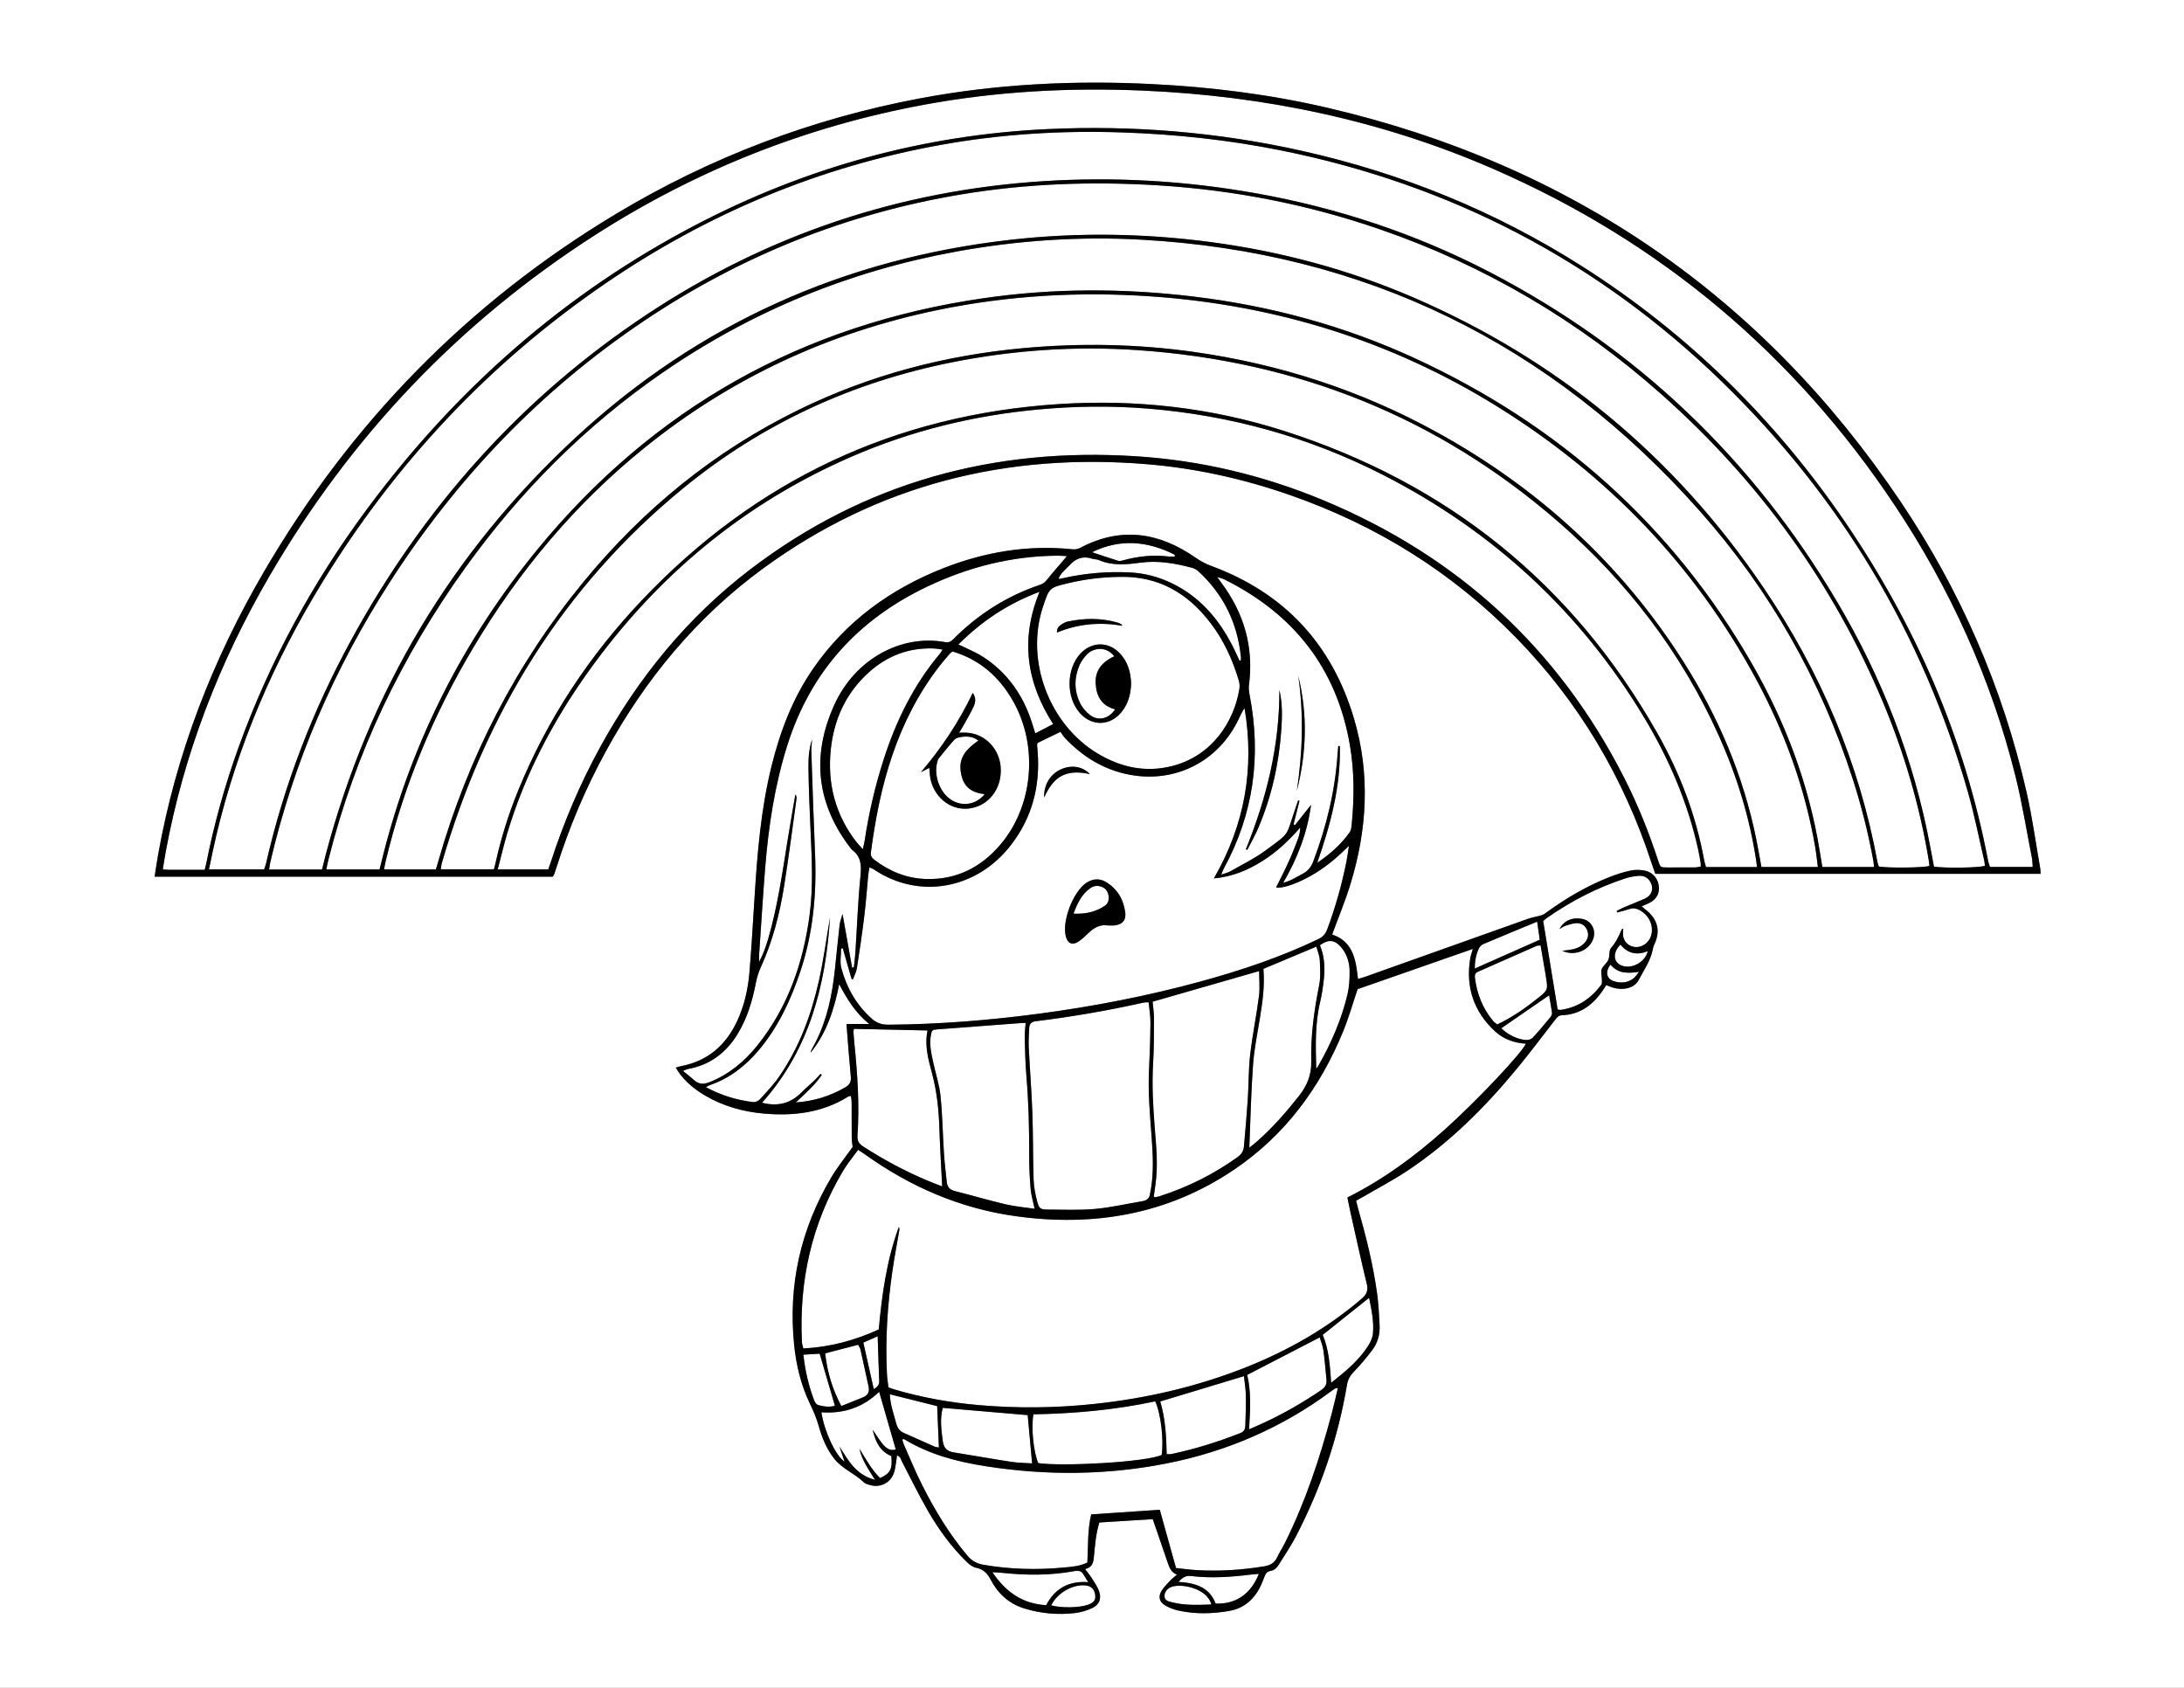 <?xml version="1.0" encoding="utf-8"?>
<!-- Generator: Adobe Illustrator 19.0.0, SVG Export Plug-In . SVG Version: 6.00 Build 0)  -->
<svg version="1.1" id="Layer_1" xmlns="http://www.w3.org/2000/svg" xmlns:xlink="http://www.w3.org/1999/xlink" x="0px" y="0px"
	 width="792px" height="612px" viewBox="0 0 792 612" enable-background="new 0 0 792 612" xml:space="preserve">
<rect x="0" y="0" width="792" height="612" fill="#808080" stroke="none"/>
<g id="XMLID_3_">
	<path id="XMLID_4_" fill="#FFFFFF" d="M383.856,209.953c0.848-0.161,1.393-0.25,1.932-0.37c7.963-1.777,16.021-2.433,24.163-2.005
		c5.206,0.274,10.163,1.593,14.861,3.84c10.166,4.863,17.089,12.901,22.129,22.752c0.902,1.763,1.696,3.581,2.539,5.373
		c0.155-0.024,0.309-0.047,0.464-0.071c0.025-0.373,0.104-0.752,0.068-1.119c-1.223-12.386-6.323-22.86-15.521-31.282
		c-0.605-0.554-1.432-0.979-2.228-1.191c-6.121-1.631-12.365-2.723-18.675-1.863c-5.143,0.701-10.139,1.191-15.064-0.925
		c-0.771-0.331-1.702-0.268-2.513-0.531c-3.292-1.067-5.95-0.105-8.167,2.416c-0.251,0.286-0.567,0.514-0.819,0.799
		C385.937,207.004,384.492,207.971,383.856,209.953z"/>
	<path id="XMLID_13_" fill="#FFFFFF" d="M407.357,203.154c5.389-1.479,10.845-2.051,16.415-1.369
		c0.745,0.091,1.512,0.013,2.268,0.013c-0.01-0.215-0.02-0.431-0.03-0.646c-9.781-4.943-19.76-5.951-29.996-0.923
		c3.139,1.046,6.266,2.13,9.428,3.105C406.01,203.509,406.742,203.323,407.357,203.154z"/>
	<path id="XMLID_17_" fill="#FFFFFF" d="M314.98,243.87c-8.226,7.462-12.565,16.948-13.704,27.876
		c-1.29,12.381,1.623,23.686,9.332,33.608c0.619,0.796,1.34,1.512,2.284,2.565c0.289-1.307,0.52-2.123,0.645-2.955
		c1.503-10.023,3.788-19.858,6.884-29.514c4.502-14.043,10.874-27.077,20.429-38.429c0.293-0.348,0.504-0.766,0.973-1.49
		c-1.3-0.165-2.303-0.372-3.313-0.408C329.469,234.801,321.629,237.839,314.98,243.87z"/>
	<path id="XMLID_23_" fill="#FFFFFF" d="M452.922,248.376c-0.155,1.193,0.012,2.47,0.243,3.667
		c4.265,22.076,1.462,43.088-9.386,62.906c-0.293,0.535-0.478,1.13-0.919,2.194c1.429-0.512,2.455-0.723,3.32-1.217
		c4.299-2.456,8.817-4.632,12.772-7.562c9.065-6.717,7.255-4.822,10.65-14.768c0.385-1.127,0.771-2.253,1.157-3.38
		c0.159,0.054,0.319,0.108,0.478,0.161c-0.717,2.846-1.435,5.692-2.152,8.538c0.175,0.087,0.349,0.174,0.524,0.261
		c1.943-2.447,3.886-4.894,5.828-7.341c-1.352,10.037-4.83,19.201-10.112,28.28c2.946-0.792,4.972-2.196,7.131-3.323
		c1.88-0.982,3.028-2.445,3.775-4.419c4.789-12.657,7.97-25.668,8.835-39.206c0.058-0.905,0.166-1.807,0.25-2.71
		c0.19,0.032,0.38,0.065,0.57,0.097c0.324,14.618-3.398,28.469-8.21,42.291c4.546-3.073,8.638-6.603,11.785-11.102
		c0.455-0.65,0.598-1.591,0.68-2.417c0.974-9.723,1.042-19.445-0.611-29.102c-4.784-27.954-20.461-47.692-45.647-60.191
		c-0.63-0.312-1.348-0.448-2.495-0.818c0.701,0.977,1.076,1.519,1.47,2.046C451.123,222.301,454.713,234.598,452.922,248.376z
		 M470.813,245.129c3.436,13.935,2.995,27.825-0.542,41.68C472.382,272.938,472.822,259.047,470.813,245.129z M464.661,264.443
		c-0.843,12.456-3.535,24.51-8.469,36.008c-1.133,2.64-2.576,5.146-3.876,7.714c-0.173-0.075-0.347-0.149-0.52-0.224
		c7.532-18.522,12.235-37.629,12.154-57.742C465.083,254.899,464.983,259.688,464.661,264.443z"/>
	<path id="XMLID_36_" fill="#FFFFFF" d="M344.351,237.118c-1.237,1.451-2.505,2.881-3.67,4.389
		c-15.403,19.921-21.698,43.193-24.866,67.618c-0.159,1.223,0.355,1.947,1.26,2.637c5.54,4.228,11.739,6.739,18.73,6.954
		c10.959,0.336,19.828-4.148,26.854-12.324c12.09-14.068,13.993-35.95,4.656-52.29c-4.976-8.708-12.011-14.933-21.918-17.897
		C344.914,236.621,344.592,236.835,344.351,237.118z M352.999,256.35c-1.062,2.232-2.322,4.37-3.518,6.537
		c-0.448,0.812-0.954,1.592-1.669,2.777c1.244,0,2.066-0.049,2.882,0.008c6.768,0.473,12.012,6.129,12.228,13.167
		c0.23,7.49-4.601,13.482-11.55,14.327c-6.904,0.839-13.28-4.548-14.146-11.964c-0.097-0.835-0.134-1.678-0.22-2.777
		c-1.136,0.584-2.092,1.076-3.049,1.567c7.434-8.725,13.751-18.13,18.796-28.747C354.084,253.166,353.724,254.826,352.999,256.35z"
		/>
	<path id="XMLID_37_" fill="#FFFFFF" d="M304.331,356.856c-1.806,9.113-4.541,17.65-10.383,24.867
		c0.092-0.657,0.408-1.21,0.714-1.768c0.367-0.669,0.737-1.337,1.084-2.017c4.236-8.297,6.045-17.241,7.025-26.403
		c0.579-5.407,1.09-10.822,1.718-16.223c0.144-1.243,0.641-2.446,1.047-3.926c1.206,6.768,2.335,13.103,3.464,19.438
		c0.213-0.004,0.426-0.009,0.639-0.013c0.187-1.752,0.437-3.501,0.551-5.258c0.602-9.334,0.924-18.695,1.865-27.993
		c0.396-3.91,0.189-7.081-3.167-9.486c-12.757-16.172-14.761-33.839-6.376-52.398c7.669-16.974,24.562-25.753,40.292-22.838
		c1.325,0.246,2.131-0.293,2.995-1.16c8.971-9.012,19.44-15.649,31.515-19.688c1.174-0.393,1.87-1.142,2.601-2.067
		c1.771-2.24,3.681-4.369,5.534-6.544c0.388-0.456,0.77-0.918,1.456-1.735c-1.492-0.07-2.516-0.168-3.539-0.159
		c-16.605,0.133-32.298,4.142-47.228,11.265c-25.075,11.964-42.239,30.874-50.645,57.56c-4.532,14.386-6.783,29.159-7.99,44.122
		c-0.852,10.559-1.489,21.136-2.207,31.706c-0.06,0.88-0.008,1.767-0.008,2.651c1.473-2.77,2.494-5.612,3.331-8.508
		c3.373-11.675,5.084-23.68,7.002-35.644c0.889-5.542,1.874-11.068,2.816-16.601c0.408,0.586,0.473,1.137,0.398,1.67
		c-1.479,10.582-2.818,21.188-4.511,31.736c-1.622,10.102-4.165,19.978-8.462,29.34c-0.822,1.792-1.396,3.747-1.771,5.687
		c-1.258,6.514-3.14,12.79-6.629,18.487c-4.147,6.771-9.972,11.195-17.898,12.64c-0.512,0.093-0.991,0.365-1.895,0.71
		c1.519,1.248,2.802,2.209,3.977,3.29c1.769,1.627,3.539,1.634,5.744,0.75c7.036-2.819,12.624-7.48,17.278-13.298
		c11.056-13.822,16.614-29.897,18.919-47.228c1.366-10.27,0.808-20.58,0.346-30.884c-0.334-7.436-0.659-14.876-0.752-22.318
		c-0.042-3.355,0.088-6.77,1.291-10.49c-0.108,1.815-0.294,3.149-0.249,4.475c0.423,12.399,0.83,24.799,1.35,37.194
		c0.609,14.528-0.749,28.782-5.404,42.64c-3.461,10.303-7.991,20.03-15.065,28.402c-4.828,5.714-10.562,10.189-17.735,12.633
		c-0.379,0.129-0.719,0.372-1.389,0.727c5.624,3.014,11.243,4.709,17.152,5.412c0.783,0.093,1.907-0.412,2.458-1.018
		c2.434-2.677,4.965-5.32,7.007-8.287c7.246-10.525,11.616-22.329,14.376-34.698c1.689-7.568,2.706-15.286,4.024-22.937
		c-1.586,24.818-7.552,48.02-24.654,67.169c5.685,1.482,10.396,0.261,14.364-3.776c1.47-1.495,3.096-2.836,4.612-4.287
		c0.794-0.76,1.506-1.606,2.255-2.414c0.141,0.136,0.281,0.273,0.422,0.409c-2.566,3.808-6.067,6.788-9.402,9.963
		c6.483-0.444,12.408-2.263,17.94-5.469c1.657-0.96,2.175-2.105,1.998-3.95c-0.538-5.604-0.943-11.22-1.398-16.832
		c-0.051-0.625-0.089-1.25-0.155-2.194c2.913,0,5.581,0,8.249,0C310.28,367.337,307.176,362.265,304.331,356.856z"/>
	<path id="XMLID_38_" fill="#FFFFFF" d="M297.872,512.085c0.975,6.764,5.186,15.825,8.394,17.9c-0.646-1.93-1.234-3.685-1.821-5.439
		c3.163,4.991,5.895,10.226,12.883,12.046c-2.466-3.954-4.808-7.256-5.651-11.274c2.31,3.698,4.37,7.557,7.451,10.62
		c3.729-1.637,4.587-3.348,4.101-7.99c-3.961-1.605-5.7-4.925-6.774-9.53c1.428,2.062,2.393,3.655,3.559,5.085
		c1.216,1.493,2.666,2.727,4.829,2.062c-2.011-6.975-3.996-13.862-6.028-20.91C313.033,510.287,305.96,512.676,297.872,512.085z"/>
	<path id="XMLID_39_" fill="#FFFFFF" d="M318.839,500.73c-0.219-5.226-0.367-10.456-0.559-16.203
		c-1.934,0.851-3.627,1.595-5.206,2.289c1.296,5.765,2.531,11.258,3.795,16.877C318.095,502.965,318.901,502.214,318.839,500.73z"/>
	<path id="XMLID_40_" fill="#FFFFFF" d="M344.011,289.336c4.054,3.329,9.604,2.837,13.08-1.374
		c-4.876-0.562-7.402-2.624-8.398-6.682c-1.301-5.298,0.369-8.804,6.117-12.743c-1.976-1.545-4.217-1.654-6.502-1.281
		c-0.807,0.132-1.773,0.444-2.287,1.015c-1.972,2.188-3.799,4.508-5.654,6.8c-0.227,0.28-0.323,0.68-0.43,1.04
		C338.611,280.6,340.39,286.362,344.011,289.336z"/>
	<path id="XMLID_41_" fill="#FFFFFF" d="M338.884,524.522c0.552,0.241,1.204,0.252,1.601,0.33
		c-0.214-5.049-0.421-9.938-0.636-15.008c-5.422-1.355-11.121-2.78-17.171-4.292c0.169,3.865,1.433,7.158,2.311,10.539
		c0.411,1.583,1.188,2.774,2.696,3.448C331.416,521.205,335.139,522.888,338.884,524.522z"/>
	<path id="XMLID_42_" fill="#FFFFFF" d="M311.211,487.601c-4.054,1.055-7.949,2.069-11.982,3.118
		c0.763,6.742,2.561,12.86,5.867,19.103c2.784-1.119,5.224-2.126,7.684-3.081c1.879-0.729,2.647-1.98,2.195-4
		c-0.992-4.443-1.918-8.901-2.917-13.343C311.922,488.791,311.522,488.244,311.211,487.601z"/>
	<path id="XMLID_43_" fill="#FFFFFF" d="M302.775,509.715c-1.867-6.376-3.665-12.519-5.526-18.875
		c-1.684,0.102-3.642,0.22-5.912,0.356c0.653,5.952,1.937,11.385,3.936,16.641c0.241,0.634,0.802,1.435,1.377,1.603
		C298.725,510.043,300.869,510.297,302.775,509.715z"/>
	<path id="XMLID_46_" fill="#FFFFFF" d="M462.751,321.79c1.194-2.398,2.428-4.761,3.556-7.174c1.091-2.332,2.17-4.679,3.076-7.086
		c0.905-2.403,2.129-4.74,2.117-7.481c-4.051,4.69-8.473,8.852-13.674,12.123c-5.266,3.313-10.862,5.71-17.63,6.334
		c11.261-19.548,14.79-39.996,11.12-61.733c-0.902,1.261-1.497,2.619-2.133,3.958c-7.259,15.284-22.829,23.292-39.465,20.187
		c-9.333-1.742-17.044-6.47-23.511-13.317c-0.642-0.679-1.104-1.527-1.62-2.255c-3.205,1.553-5.848,2.834-8.336,4.04
		c-0.094,0.466-0.174,0.655-0.162,0.838c0.049,0.761,0.133,1.52,0.192,2.28c0.981,12.49-1.961,23.901-9.658,33.877
		c-12.442,16.127-33.386,19.872-49.714,8.871c-0.429-0.289-0.943-0.452-1.596-0.757c-0.184,1.072-0.381,1.9-0.461,2.739
		c-0.465,4.845-0.787,9.707-1.378,14.535c-0.788,6.432-1.726,12.848-2.722,19.252c-0.218,1.4-0.949,2.721-1.444,4.078
		c-0.166-0.045-0.332-0.09-0.498-0.135c-1.063-3.709-2.126-7.418-3.189-11.127c-0.202,0.039-0.404,0.078-0.605,0.117
		c0,2.376-0.504,4.888,0.093,7.103c1.921,7.126,5.462,13.39,11.083,18.357c1.738,1.536,3.618,2.158,5.975,2.14
		c18.259-0.142,36.415-1.578,54.508-3.982c19.699-2.618,39.17-6.372,58.347-11.594c14.751-4.017,29.216-8.839,43.042-15.456
		c1.705-0.816,2.64-1.927,3.277-3.644c2.962-7.98,5.269-16.139,6.931-24.482c0.377-1.891,0.61-3.811,0.909-5.718
		c-3.82,3.801-7.679,7.143-12.082,9.851C471.43,320.017,465.428,322.245,462.751,321.79z M378.642,289.165
		c-0.158-4.693,2.317-8.679,6.434-10.36c3.755-1.534,7.592-0.824,10.184,1.883C385.878,278.594,381.805,282.236,378.642,289.165z
		 M404.284,335.54c-0.747,0.102-1.519,0.016-2.722,0.016c-2.448-0.392-4.754,0.698-6.779,2.692c-1.151,1.134-2.357,2.251-3.69,3.15
		c-2.167,1.462-3.834,0.764-4.544-1.721c-1.585-5.551,2.666-16.593,7.573-19.673c2.315-1.453,4.714-1.556,7.03-0.139
		c4.09,2.503,6.301,6.305,6.904,10.98C408.416,333.643,407.073,335.158,404.284,335.54z"/>
	<path id="XMLID_48_" fill="#FFFFFF" d="M478.605,348.208c-0.074-1.632-0.772-3.235-1.223-4.981
		c-6.666,2.8-12.949,5.439-19.234,8.079c0.536,6.063-0.291,11.813-1.217,17.564c-0.924,5.739-2.12,11.467-2.538,17.248
		c-0.715,9.874-0.916,19.785-1.349,30.041c0.999-0.817,1.961-1.554,2.868-2.353c5.603-4.937,10.484-10.521,15.113-16.377
		c2.973-3.761,4.596-7.723,4.481-12.567c-0.219-9.285,1.026-18.432,2.853-27.535C478.952,354.384,478.743,351.244,478.605,348.208z"
		/>
	<path id="XMLID_49_" fill="#FFFFFF" d="M312.936,415.645c7.454,4.845,15.259,9.012,23.45,12.459
		c1.741,0.733,3.514,1.391,5.285,2.088c-0.358-7.238-0.792-14.068-1.007-20.904c-0.217-6.886-0.928-13.67-2.733-20.347
		c-1.338-4.949-2.696-9.939-1.574-15.305c-9.023-0.196-17.827-0.388-26.658-0.58c-0.111,0.448-0.248,0.715-0.23,0.972
		c0.099,1.426,0.22,2.851,0.362,4.273c1.107,11.11,1.895,22.236,1.125,33.4C310.823,413.618,311.401,414.648,312.936,415.645z"/>
	<path id="XMLID_50_" fill="#FFFFFF" d="M478.645,342.724c1.588,3.821,1.894,7.89,1.462,11.998c-0.298,2.838-0.684,5.691-1.35,8.46
		c-1.917,7.966-1.665,16.07-1.44,24.289c0.222-0.281,0.484-0.538,0.659-0.845c4.709-8.228,8.488-16.858,10.677-26.097
		c0.65-2.743,0.798-5.663,0.764-8.496c-0.039-3.19-1.011-6.214-3.179-8.689C483.93,340.706,481.767,340.523,478.645,342.724z"/>
	<path id="XMLID_51_" fill="#FFFFFF" d="M418.39,433.961c0.408,0.066,0.595,0.145,0.76,0.113c0.467-0.09,0.934-0.201,1.387-0.346
		c10.169-3.246,19.588-7.972,28.275-14.187c1.367-0.978,2.132-2.173,2.273-3.753c0.508-5.694,1.029-11.388,1.405-17.092
		c0.357-5.422,0.249-10.89,0.869-16.277c0.817-7.099,2.28-14.122,3.191-21.214c0.383-2.978,0.064-6.045,0.064-9.108
		c-12.916,3.714-25.767,7.409-38.634,11.109c0.178,2.035,0.501,4.022,0.495,6.007c-0.016,5.437,0.01,10.885-0.313,16.308
		c-0.462,7.746-0.037,15.44,0.57,23.154c0.546,6.936,1.287,13.888,0.272,20.853C418.789,431.008,418.594,432.489,418.39,433.961z"/>
	<path id="XMLID_52_" fill="#FFFFFF" d="M557.431,334.18c-6.755,2.801-13.177,5.438-19.566,8.151
		c-0.629,0.267-1.25,0.91-1.547,1.535c-1.027,2.163-1.506,4.471-1.501,7.32c8.047-3.568,15.679-6.951,23.561-10.445
		C558.078,338.667,557.763,336.482,557.431,334.18z"/>
	<path id="XMLID_53_" fill="#FFFFFF" d="M535.955,352.351c-1.127,0.493-1.207,1.304-1.075,2.326
		c0.75,5.803,2.832,11.039,6.606,15.549c0.404,0.483,0.974,0.826,1.467,1.234c5.337-2.523,10.015-5.783,14.5-9.337
		c3.95-3.13,3.936-3.147,3.144-8.019c-0.031-0.188-0.044-0.379-0.076-0.566c-0.608-3.549-1.218-7.098-1.846-10.753
		c-0.664,0.094-1.162,0.06-1.567,0.238C550.052,346.122,543.014,349.26,535.955,352.351z"/>
	<path id="XMLID_54_" fill="#FFFFFF" d="M400.12,321.838c-1.663-0.873-3.309-0.837-4.837,0.268
		c-3.054,2.209-4.569,5.396-6.003,9.176c4.478,0.224,8.193-0.675,11.477-2.923C402.821,326.946,402.327,322.997,400.12,321.838z"/>
	<path id="XMLID_55_" fill="#FFFFFF" d="M350.146,234.871c2.124,1.072,4.347,1.998,6.333,3.288
		c9.023,5.859,14.744,14.191,17.896,24.384c0.323,1.043,0.648,2.086,1.047,3.371c2.394-1.245,4.393-2.284,6.493-3.376
		c-9.686-15.058-11.988-30.709-4.941-47.96c-11.571,4.36-20.981,10.657-29.439,19.12
		C348.635,234.189,349.407,234.498,350.146,234.871z"/>
	<path id="XMLID_56_" fill="#FFFFFF" d="M395.331,259.308c3.07,2.28,6.855,1.275,9.059-2.112c-4.763-1.209-6.763-4.617-7.053-9.18
		c-0.291-4.571,1.915-7.794,6.742-10.059c-3.151-3.999-7.897-2.934-10.097-0.5c-0.944,1.044-1.837,2.226-2.406,3.5
		c-2.044,4.579-2.122,9.291,0.021,13.816C392.414,256.501,393.795,258.167,395.331,259.308z"/>
	<path id="XMLID_98_" fill="#FFFFFF" d="M398.222,273.328c8.295,4.923,17.174,6.847,26.672,4.477
		c14.703-3.669,22.635-16.176,24.56-28.044c0.161-0.992,0.05-2.111-0.24-3.08c-2.229-7.465-5.426-14.479-10.167-20.703
		c-8.375-10.995-19.14-17.314-33.577-16.792c-5.889,0.093-11.944,0.819-17.91,2.229c-7.062,1.669-7.058,1.685-9.36,8.639
		C371.752,239.529,380.473,262.794,398.222,273.328z M384.646,226.625c0.774-0.525,1.634-1.061,2.528-1.249
		c6.044-1.274,12.085-1.348,18.076,0.364c0.451,0.129,0.882,0.347,1.3,0.564c0.153,0.08,0.245,0.28,0.5,0.59
		c-8.151-1.375-15.974-0.764-23.735,2.461C383.202,228,383.802,227.197,384.646,226.625z M391.782,237.02
		c4.115-4.449,10.222-4.494,14.369-0.058c2.89,3.091,3.918,6.896,4.037,10.96c-0.145,3.871-1.09,7.408-3.594,10.392
		c-4.163,4.96-10.609,5.077-14.935,0.288C386.546,252.943,386.605,242.616,391.782,237.02z"/>
	<path id="XMLID_100_" fill="#FFFFFF" d="M379.963,438.584c5.717,0.026,11.467,0.28,17.143-0.232
		c5.77-0.52,11.464-1.862,17.197-2.81c1.614-0.267,2.576-1.077,2.756-2.749c0.061-0.566,0.228-1.12,0.322-1.684
		c1.043-6.266,0.711-12.559,0.238-18.838c-0.615-8.181-1.355-16.347-0.93-24.572c0.29-5.618,0.465-11.246,0.511-16.872
		c0.02-2.429-0.418-4.862-0.658-7.401c-0.882,0.043-1.357-0.002-1.799,0.097c-12.942,2.905-26.001,5.145-39.163,6.772
		c-1.53,0.189-2.268,0.937-2.342,2.345c-0.125,2.379-0.294,4.771-0.177,7.145c0.386,7.906,1.027,15.801,1.313,23.71
		c0.292,8.101,0.186,16.216,0.457,24.318c0.088,2.638,0.63,5.301,1.297,7.867C376.791,438.238,377.326,438.572,379.963,438.584z"/>
	<path id="XMLID_101_" fill="#FFFFFF" d="M381.183,582.08c3.692,1.042,10.269,0.906,13.395-0.224
		c2.017-0.729,2.748-1.632,2.612-3.226c-0.194-2.283-1.352-3.526-3.507-3.765C389.071,574.353,383.46,577.525,381.183,582.08z"/>
	<path id="XMLID_102_" fill="#FFFFFF" d="M343.319,428.494c0.184,1.784,1.031,2.897,2.904,3.37c6.186,1.561,12.31,3.377,18.52,4.834
		c3.391,0.796,6.906,1.067,10.456,1.588c-0.55-2.608-1.244-4.806-1.436-7.048c-0.349-4.078-0.564-8.182-0.544-12.274
		c0.046-9.639-0.194-19.256-1.012-28.866c-0.396-4.65-0.479-9.33-0.603-13.999c-0.044-1.664,0.211-3.337,0.34-5.157
		c-0.707,0-1.17-0.03-1.628,0.004c-10.075,0.757-20.15,1.523-30.225,2.281c-2.083,0.157-2.189,0.22-2.55,2.305
		c-0.585,3.38,0.226,6.64,0.931,9.899c0.866,4.003,2.186,7.954,2.597,12c0.703,6.914,0.803,13.887,1.252,20.829
		C342.541,421.68,342.967,425.085,343.319,428.494z"/>
	<path id="XMLID_103_" fill="#FFFFFF" d="M713.662,287.25c-16.452-57.535-46.334-107.141-89.177-148.802
		C579.508,94.712,526.015,66.9,464.505,54.532c-19.038-3.828-38.273-5.871-57.678-6.52c-22.02-0.736-43.893,0.607-65.576,4.505
		c-44.244,7.952-84.783,24.987-121.824,50.342c-42.054,28.787-76.156,65.176-102.736,108.604
		c-17.455,28.519-30.531,58.912-38.27,91.513c-0.944,3.979-1.735,7.994-2.648,12.231c6.839,0,13.38,0,20.031,0
		c0.235-0.737,0.517-1.44,0.684-2.168c6.523-28.559,16.994-55.628,31.041-81.295c26.225-47.918,61.568-87.625,107.225-117.841
		c43.606-28.859,91.604-44.915,143.79-48.222c25.727-1.63,51.313-0.139,76.717,4.371c29.718,5.276,58.065,14.655,84.851,28.556
		c53.479,27.751,95.418,67.774,126.077,119.571c16.321,27.574,27.833,57.051,33.74,88.626c0.469,2.509,0.945,5.016,1.4,7.433
		c4.262,0.619,16.401,0.42,18.471-0.301c-0.076-0.621-0.095-1.284-0.243-1.918C717.621,303.755,715.993,295.402,713.662,287.25z"/>
	<path id="XMLID_104_" fill="#FFFFFF" d="M587.622,342.498c-2.744,2.779-2.631,6.073-0.022,7.402
		c3.595,1.831,8.936-0.734,9.946-5.012C593.691,346.436,590.36,345.831,587.622,342.498z"/>
	<path id="XMLID_105_" fill="#FFFFFF" d="M730.869,281.357c-8.777-35.149-23.545-67.708-43.575-97.849
		c-36.584-55.053-85.189-95.879-145.802-122.272c-40.556-17.659-83.121-26.52-127.229-28.393
		c-26.513-1.126-52.847,0.286-78.98,5.099c-42.966,7.914-82.813,23.75-119.543,47.319c-49.272,31.617-88.503,72.936-117.949,123.492
		c-18.207,31.26-31.16,64.56-37.722,100.233c-0.371,2.018-0.668,4.051-1.026,6.237c0.975,0.079,1.532,0.162,2.089,0.163
		c4.289,0.011,8.578,0.006,13.11,0.006c0.24-0.978,0.421-1.611,0.549-2.255c2.841-14.346,6.75-28.396,11.717-42.151
		c11.266-31.2,27-60.007,46.744-86.615c32.064-43.212,71.459-77.994,119.288-102.937c39.941-20.829,82.427-32.545,127.44-34.628
		c31.04-1.436,61.799,1.108,92.167,7.895c36.294,8.112,70.24,21.934,101.637,41.897c38.234,24.31,69.909,55.415,95.405,92.806
		c25.528,37.439,43.283,78.195,51.793,122.83c0.138,0.726,0.431,1.423,0.649,2.121c5.184,0,10.206,0,15.506,0
		c-0.101-1.223-0.088-2.267-0.285-3.269C734.901,301.166,733.315,291.154,730.869,281.357z"/>
	<path id="XMLID_106_" fill="#FFFFFF" d="M389.737,569.647c-8.783,1.656-17.621,1.572-26.475,0.641
		c-0.989-0.104-1.987-0.127-3.388-0.212c4.899,7.25,11.016,11.494,19.513,11.939c3.144-5.935,7.987-8.844,15.246-8.346
		c-0.729-1.171-1.21-1.854-1.599-2.586C392.305,569.708,391.292,569.353,389.737,569.647z"/>
	<path id="XMLID_107_" fill="#FFFFFF" d="M584.017,349.77c-2.016,2.655-1.409,5.209,1.304,6.042c2.444,0.751,4.918,0.593,7.026-1.04
		c0.806-0.624,1.354-1.58,2.02-2.385C590.408,352.911,586.885,353.168,584.017,349.77z"/>
	<path id="XMLID_110_" fill="#FFFFFF" d="M598.658,320.088c-0.844-1.678-2.304-2.635-4.158-2.523
		c-1.691,0.102-3.418,0.39-5.028,0.911c-10.228,3.312-19.67,8.215-28.487,14.342c-0.536,0.372-1.002,0.846-1.363,1.156
		c1.761,10.782,3.491,21.377,5.233,32.043c0.434,0.065,0.81,0.209,1.158,0.16c6.206-0.878,10.955-4.167,14.646-9.073
		c0.404-0.537,0.225-1.553,0.224-2.346c-0.002-1.122-0.439-2.384-0.056-3.33c0.507-1.252,1.879-2.148,2.414-3.396
		c0.576-1.345,0.136-3.34,0.986-4.308c1.78-2.025,2.835-4.325,3.866-6.707c0.053-0.122,0.301-0.158,0.566-0.286
		c-0.045,0.704-0.136,1.35-0.118,1.994c0.081,2.77,2.279,4.788,5.06,4.678c2.66-0.105,4.963-2.282,5.369-5.074
		c0.491-3.373-1.231-6.621-4.362-8.306c-1.14-0.614-2.251-0.882-3.548-0.447c-1.508,0.506-3.07,0.852-4.608,1.267
		c-0.067-0.17-0.133-0.341-0.2-0.511c0.891-0.452,1.759-0.957,2.676-1.347c2.542-1.081,5.132-2.052,7.651-3.183
		C598.914,324.753,599.776,322.31,598.658,320.088z M577.8,340.307c-1.403,4.287-6.831,6.599-11.242,4.428
		c1.007-0.111,1.674-0.167,2.336-0.26c2.109-0.298,4.114-0.881,5.626-2.486c1.262-1.339,1.791-2.907,1.047-4.712
		c-0.745-1.806-2.215-2.648-4.062-2.536c-1.291,0.078-2.581,0.515-3.823,0.935c-0.774,0.262-1.459,0.789-2.184,1.198
		c1.827-3.238,4.708-4.306,8.162-3.711C577.023,333.741,578.867,337.048,577.8,340.307z"/>
	<path id="XMLID_111_" fill="#FFFFFF" d="M636.925,246.419c-22.335-41.475-53.987-74.186-93.891-98.978
		c-38.461-23.895-80.48-36.852-125.561-39.975c-26.03-1.803-51.882-0.337-77.48,4.958c-39.303,8.131-74.721,24.533-106.008,49.726
		c-25.268,20.346-45.757,44.822-62.324,72.629c-14.455,24.261-25.264,50.039-31.82,77.551c-0.214,0.896-0.354,1.81-0.566,2.915
		c6.371,0,12.448,0,18.804,0c0.353-1.202,0.652-2.201,0.939-3.203c10.68-37.274,27.98-71.121,52.628-101.104
		c21.628-26.308,47.452-47.428,78.144-62.418c25.767-12.585,53.023-19.714,81.53-22.311c20.527-1.87,41.001-1.492,61.41,1.37
		c31.219,4.378,60.762,13.951,88.387,29.175c36.732,20.243,66.84,47.69,89.371,83.193c12.641,19.919,21.755,41.33,26.437,64.53
		c0.655,3.248,1.207,6.516,1.83,9.898c6.824,0,13.463,0,20.48,0c-0.334-2.529-0.564-4.874-0.963-7.19
		C654.577,285.729,647.222,265.539,636.925,246.419z"/>
	<path id="XMLID_112_" fill="#FFFFFF" d="M544.436,372.828c2.301,2.359,6.181,4.248,9.26,4.274c0.746,0.006,1.714-0.361,2.207-0.899
		c2.191-2.39,4.265-4.889,6.332-7.389c0.335-0.405,0.651-1.042,0.589-1.522c-0.276-2.14-0.693-4.261-1.062-6.405
		C555.803,364.994,550.113,368.916,544.436,372.828z"/>
	<path id="XMLID_113_" fill="#FFFFFF" d="M671.912,282.577c-11.697-36.315-30.242-68.826-55.511-97.299
		c-53.899-60.733-121.394-93.921-202.658-98.381c-22.471-1.233-44.834,0.28-67.009,4.328c-38.587,7.043-74.078,21.579-106.38,43.839
		c-28.039,19.323-51.718,43.089-71.557,70.704c-23.132,32.199-40.042,67.338-49.681,105.878c-0.287,1.149-0.507,2.314-0.786,3.599
		c6.652,0,12.923,0,19.319,0c0.534-2.136,1.029-4.165,1.548-6.188c10.435-40.672,29.041-77.261,55.6-109.703
		c42.148-51.484,96.362-81.817,162.195-91.27c25.176-3.615,50.441-3.599,75.68-0.569c27.958,3.355,54.886,10.608,80.472,22.422
		c52.23,24.117,93.38,60.587,122.121,110.63c12.172,21.194,20.713,43.777,24.626,68c0.313,1.94,0.637,3.879,0.954,5.803
		c6.404,0,12.477,0,18.722,0c-0.074-0.828-0.08-1.479-0.195-2.11C677.533,302.201,675.046,292.307,671.912,282.577z"/>
	<path id="XMLID_114_" fill="#FFFFFF" d="M615.835,308.111c-3.751-17.042-10.549-32.868-19.495-47.766
		c-23.103-38.476-54.862-67.736-94.767-88.135c-26.84-13.72-55.384-21.623-85.419-24.062c-13.156-1.069-26.311-0.888-39.468,0.316
		c-23.475,2.149-46.093,7.668-67.722,17.045c-39.261,17.021-70.921,43.42-95.718,78.155c-12.784,17.908-22.91,37.193-29.255,58.342
		c-1.283,4.276-2.294,8.633-3.499,13.216c6.305,0,12.188,0,18.339,0c0.334-0.961,0.629-1.765,0.893-2.579
		c4.7-14.468,10.602-28.422,17.926-41.762c13.82-25.17,31.617-47.034,54.508-64.488c41.295-31.487,88.21-44.238,139.692-40.961
		c23.513,1.497,46.226,6.887,67.992,15.936c48.642,20.223,85.203,53.62,109.14,100.652c4.942,9.711,8.996,19.801,12.364,30.165
		c0.753,2.319,0.783,2.332,3.178,2.348c3.341,0.022,6.683,0.022,10.024-0.009c0.714-0.007,1.426-0.19,2.188-0.299
		c0-0.592,0.053-0.972-0.009-1.331C616.45,311.295,616.183,309.694,615.835,308.111z"/>
	<path id="XMLID_115_" fill="#FFFFFF" d="M682.769,254.457c-18.151-43.25-45.087-80.218-80.09-111.329
		c-30.118-26.768-64.2-46.856-102.325-60c-26.141-9.012-53.037-14.254-80.626-15.94c-23.902-1.461-47.694-0.623-71.355,3.334
		c-41.486,6.939-79.631,22.252-114.539,45.632c-37.584,25.172-68.224,57.166-92.627,95.166
		c-20.131,31.348-34.783,65.066-43.213,101.416c-0.181,0.781-0.251,1.589-0.397,2.54c6.499,0,12.682,0,19.185,0
		c0.468-1.882,0.858-3.543,1.293-5.192c15.619-59.225,45.769-109.866,90.678-151.438c44.664-41.345,97.633-64.99,158.09-71.742
		c24.104-2.692,48.211-2.324,72.273,0.88c25.314,3.371,49.771,9.89,73.223,19.988c52.598,22.646,94.958,57.781,127.068,105.147
		c20.595,30.381,34.818,63.504,41.442,99.739c0.1,0.544,0.321,1.067,0.463,1.528c3.407,0.613,16.208,0.478,18.377-0.21
		c-0.071-0.619-0.119-1.272-0.225-1.916C696.181,292.198,690.554,273.008,682.769,254.457z"/>
	<path id="XMLID_116_" fill="#FFFFFF" d="M623.284,266.703c-13.568-30.188-33.278-55.837-58.168-77.48
		c-43.739-38.035-94.848-58.317-152.51-62.266c-22.576-1.546-45.019-0.036-67.241,4.384c-36.258,7.212-68.92,22.218-97.544,45.63
		c-43.837,35.854-71.907,81.967-87.606,135.996c-0.201,0.693-0.237,1.435-0.36,2.217c6.534,0,12.873,0,19.266,0
		c0.192-0.728,0.356-1.268,0.476-1.818c1.996-9.158,4.781-18.073,8.32-26.75c10.585-25.946,25.802-48.926,45.052-69.185
		c41.144-43.302,91.559-67.121,151.225-70.931c27.699-1.769,54.957,1.273,81.421,9.736
		c59.234,18.943,104.557,55.293,135.316,109.458c8.197,14.435,14.088,29.832,17.067,46.25c0.148,0.813,0.434,1.602,0.668,2.449
		c6.154,0,12.137,0,18.494,0c-0.098-0.836-0.141-1.294-0.208-1.749C634.59,296.678,629.889,281.399,623.284,266.703z"/>
	<path id="XMLID_117_" fill="#FFFFFF" d="M424.731,527.241c8.596-1.806,16.944-4.418,25.114-7.638
		c1.299-0.512,1.718-1.412,1.752-2.627c0.1-3.617,0.27-7.236,0.207-10.851c-0.041-2.346-0.442-4.685-0.694-7.146
		c-10.444,3.157-20.331,6.145-30.362,9.177c1.843,6.197,2.213,12.63,2.331,19.097C423.794,527.253,424.281,527.336,424.731,527.241z
		"/>
	<path id="XMLID_118_" fill="#FFFFFF" d="M345.841,526.63c6.968,1.094,13.908,2.361,20.88,3.427
		c2.503,0.383,5.063,0.385,7.563,0.559c-0.559-6.099-1.087-11.851-1.604-17.497c-10.151-0.87-20.299-1.74-30.806-2.64
		c-1.061,3.983-0.537,8.02,0.023,12.088C342.231,525.004,343.408,526.248,345.841,526.63z"/>
	<path id="XMLID_119_" fill="#FFFFFF" d="M374.776,512.823c-0.935,4.597,0.033,13.82,1.741,17.693
		c8.945,1.292,39.358-0.377,44.749-2.968c0.812-5.405-0.274-14.946-2.344-19.428C404.27,511.24,389.522,512.566,374.776,512.823z"/>
	<path id="XMLID_120_" fill="#FFFFFF" d="M533.114,347.8c0.184-1.185,0.611-2.331,0.989-3.731
		c-14.191,4.956-28.092,9.811-41.794,14.597c-1.723,5.097-3.17,10.248-5.18,15.17c-8.388,20.539-21.125,37.796-39.64,50.293
		c-24.107,16.272-50.908,20.81-79.315,16.828c-20.023-2.807-38.118-10.651-54.536-22.41c-0.681-0.488-1.396-0.927-2.447-1.622
		c-1.898,2.63-3.929,5.038-5.515,7.71c-11.343,19.109-15.935,39.868-14.87,61.966c0.035,0.718,0.3,1.426,0.504,2.346
		c9.715-0.511,18.728-2.921,27.355-6.899c1.175-12.778,2.901-25.218,7.28-37.126c0.219,0.411,0.242,0.788,0.18,1.151
		c-0.83,4.889-1.779,9.761-2.49,14.667c-1.798,12.399-2.628,24.861-1.996,37.393c0.085,1.685,0.369,3.359,0.546,4.908
		c0.861,0.315,1.388,0.542,1.935,0.703c10.007,2.963,20.233,4.799,30.615,5.718c14.013,1.24,28.021,1.088,42.018-0.395
		c18.503-1.961,36.496-6.057,53.848-12.812c15.767-6.138,30.345-14.313,43.237-25.386c1.823-1.565,2.38-3.013,1.801-5.392
		c-2.076-8.525-3.933-17.103-5.857-25.664c-0.413-1.838-0.763-3.69-1.159-5.618c13.145-6.564,24.606-15.064,35.312-24.637
		c11.314-10.117,27.904-27.636,29.4-31.112c-4.24-0.284-8.097-1.632-11.202-4.511C534.497,366.856,531.518,358.09,533.114,347.8z"/>
	<path id="XMLID_121_" fill="#FFFFFF" d="M482.645,504.505c-17.861,13.227-37.806,21.82-59.534,26.115
		c-21.735,4.297-43.63,4.453-65.509,1.043c-10.411-1.622-20.564-4.236-29.703-9.814c-0.119-0.073-0.335,0.013-0.706,0.038
		c0.192,0.649,0.306,1.285,0.561,1.859c2.168,4.88,4.186,9.837,6.586,14.601c4.603,9.135,9.853,17.877,16.49,25.732
		c1.564,1.852,3.373,2.873,5.758,3.287c9.66,1.676,19.364,1.933,29.096,1.015c2.891-0.273,5.873-0.433,8.635-1.829
		c0.307-5.858,0.022-11.69,1.385-17.442c8.31-0.56,16.456-1.108,24.88-1.675c1.957,7.024,3.893,13.976,5.885,21.129
		c2.546,0.26,4.997,0.6,7.458,0.746c8.226,0.488,16.398-0.04,24.53-1.369c2.126-0.347,3.709-1.194,4.664-3.229
		c0.89-1.896,2.054-3.662,2.984-5.541c7.355-14.858,12.53-30.507,16.79-46.484c0.805-3.02,1.478-6.075,2.292-9.447
		c-0.792,0.181-1,0.176-1.144,0.27C483.565,503.823,483.105,504.165,482.645,504.505z"/>
	<path id="XMLID_122_" fill="#FFFFFF" d="M482.737,501.387c5.275-4.173,10.033-8.113,13.412-13.405
		c0.848-1.328,1.589-2.929,1.731-4.465c0.398-4.288-0.492-8.486-1.393-12.944c-5.826,4.653-11.299,9.025-16.819,13.433
		C481.957,489.458,482.269,495.218,482.737,501.387z"/>
	<path id="XMLID_125_" fill="#FFFFFF" d="M0,0v612h792V0H0z M597.67,330.588c3.661,3.341,4.399,7.393,2.227,11.87
		c-0.282,0.582-0.439,1.24-0.565,1.881c-0.801,4.085-3.248,7.453-5.103,11.026c-1.574,3.031-5.791,3.838-9.492,2.692
		c-0.716-0.222-1.402-0.545-2.242-0.877c-0.432,0.668-0.822,1.3-1.241,1.913c-3.568,5.23-8.206,8.763-14.775,9.018
		c-1.419,0.055-1.965,0.935-2.663,1.829c-4.577,5.872-9.034,11.842-13.769,17.584c-11.592,14.055-24.429,26.832-39.662,36.967
		c-5.152,3.428-10.667,6.311-16.02,9.435c-0.813,0.474-1.648,0.909-2.597,1.429c0.254,1.006,0.458,1.919,0.714,2.817
		c2.914,10.191,5.48,20.466,6.922,30.978c0.517,3.77,0.678,7.595,0.889,11.4c0.186,3.356-0.751,6.478-2.778,9.135
		c-2.019,2.647-4.153,5.235-6.481,7.609c-1.405,1.433-2.24,2.871-2.575,4.869c-3.242,19.353-9.536,37.699-18.596,55.085
		c-1.803,3.459-4.05,6.687-6.096,10.02c-0.722,1.177-1.625,2.133-3.077,2.347c-1.333,0.196-1.788,1.103-2.226,2.272
		c-0.697,1.863-1.48,3.744-2.553,5.407c-2.378,3.686-5.743,6.062-10.146,6.819c-6.173,1.06-12.352,1.214-18.489-0.154
		c-1.647-0.367-3.306-1.005-4.754-1.863c-2.176-1.29-2.592-3.236-1.217-5.391c0.86-1.348,2.038-2.505,3.142-3.683
		c0.645-0.688,1.425-1.25,2.397-2.086c-2.083-0.749-2.73-2.436-3.32-4.124c-1.511-4.321-2.97-8.661-4.453-12.992
		c-0.336-0.981-0.689-1.957-1.053-2.989c-6.5,0.406-12.84,0.803-19.355,1.21c-1.233,3.963-1.569,8.145-1.962,12.292
		c-0.201,2.123-0.464,3.955-3.21,4.602c0.974,1.311,1.82,2.317,2.516,3.419c0.911,1.444,1.898,2.889,2.502,4.467
		c1.035,2.704,0.198,5.021-2.421,6.238c-1.956,0.909-4.131,1.572-6.27,1.822c-6.225,0.726-12.385,0.175-18.401-1.682
		c-5.622-1.736-9.599-5.466-12.239-10.56c-1.199-2.313-2.681-3.68-5.263-4.197c-1.199-0.24-2.385-1.173-3.306-2.07
		c-5.651-5.497-10.247-11.848-14.164-18.641c-3.332-5.778-6.235-11.802-9.337-17.713c-0.411-0.783-0.471-1.846-1.834-2.299
		c-0.107,0.862-0.158,1.565-0.287,2.253c-0.279,1.49-0.378,3.062-0.943,4.44c-1.446,3.525-5.114,5.13-8.743,3.997
		c-0.722-0.225-1.55-0.452-2.063-0.951c-3.274-3.18-7.764-4.844-10.65-8.465c-2.841-3.564-4.53-7.733-5.733-12.079
		c-0.784-2.832-1.958-5.444-3.224-8.096c-3.19-6.679-4.907-13.854-5.652-21.203c-2.201-21.694,2.369-41.948,13.46-60.686
		c2.273-3.84,5.129-7.335,7.764-11.057c-0.102-0.951-0.323-2.123-0.335-3.298c-0.045-4.294-0.008-8.589-0.032-12.883
		c-0.004-0.738-0.157-1.475-0.252-2.304c-0.429,0.078-0.728,0.054-0.931,0.181c-9.416,5.905-19.804,7.143-30.579,6.211
		c-7.592-0.657-14.821-2.688-21.447-6.58c-4.762-2.797-8.441-6.296-10.559-10.1c0.739-0.202,1.423-0.434,2.125-0.573
		c9.556-1.887,16.037-7.577,20.099-16.247c2.666-5.69,3.995-11.749,4.505-17.957c0.726-8.844,1.248-17.706,1.803-26.564
		c1.015-16.203,2.306-32.367,6.242-48.191c3.133-12.599,7.712-24.588,15.165-35.313c11.813-17.001,27.843-28.62,46.929-36.167
		c15.144-5.988,30.828-8.602,47.13-6.914c0.874,0.091,1.907-0.125,2.686-0.537c14.682-7.768,28.531-5.656,41.742,3.531
		c1.823,1.268,3.678,2.269,5.762,3.038c26.579,9.811,43.828,28.449,51.808,55.537c5.927,20.119,4.705,40.214-1.42,60.08
		c-1.85,6.002-4.287,11.824-6.565,18.027c7.593,2.538,8.613,9.086,9.371,16.124c1.071-0.332,2.036-0.592,2.974-0.927
		c19.593-6.977,39.178-13.972,58.779-20.925c1.587-0.563,3.299-0.766,4.902-1.29c0.782-0.255,1.477-0.825,2.162-1.32
		c6.917-4.99,14.245-9.26,22.181-12.41c2.561-1.017,5.216-1.894,7.907-2.452c1.713-0.355,3.639-0.297,5.352,0.093
		c2.888,0.658,4.734,3.186,4.883,6.016c0.146,2.764-1.352,4.84-4.335,6.029c-0.597,0.238-1.181,0.51-1.953,0.846
		C596.215,329.383,596.973,329.952,597.67,330.588z M600.267,316.847c-0.414-1.196-0.862-2.43-1.269-3.678
		c-10.135-31.097-26.348-58.564-49.238-81.978c-23.164-23.695-50.583-40.727-81.828-51.639
		c-16.742-5.847-33.945-9.707-51.617-11.203c-51.125-4.328-98.002,7.328-139.669,37.83c-24.047,17.604-42.601,40.055-56.879,66.116
		c-7.404,13.514-13.362,27.651-18.003,42.345c-0.258,0.818-0.538,1.63-0.838,2.434c-0.098,0.262-0.289,0.49-0.482,0.807
		c-47.958,0-95.947,0-144.371,0c0.423-2.687,0.773-5.194,1.215-7.685c6.502-36.682,19.73-70.886,38.47-102.964
		c31.54-53.989,73.936-97.407,127.581-129.644c34.195-20.548,70.944-34.511,110.181-41.903c27.826-5.242,55.869-6.612,84.103-5.209
		c21.594,1.073,42.975,3.742,64.028,8.666c87.774,20.532,157.202,67.896,207.572,142.746
		c21.679,32.215,37.011,67.339,45.658,105.249c2.097,9.194,3.365,18.578,5.001,27.877c0.095,0.541,0.066,1.104,0.104,1.832
		C693.399,316.847,646.945,316.847,600.267,316.847z"/>
	<path id="XMLID_127_" fill="#FFFFFF" d="M431.765,571.441c-1.836-0.223-3.015,0.664-4.447,2.142
		c6.106,0.369,11.243,1.876,13.508,7.854c5.957,0.283,12.338-2.274,15.684-10.76c-1.056,0.087-1.802,0.12-2.541,0.213
		C446.586,571.817,439.189,572.345,431.765,571.441z"/>
	<path id="XMLID_128_" fill="#FFFFFF" d="M424.63,575.469c-1.29,0.546-2.374,1.73-2.34,3.33c0.034,1.615,1.502,1.855,2.644,2.154
		c4.658,1.218,9.397,0.987,14.356,0.822C437.741,575.803,428.127,573.99,424.63,575.469z"/>
	<path id="XMLID_129_" fill="#FFFFFF" d="M458.424,515.843c7.189-3.34,14.032-7.283,20.592-11.735
		c1.407-0.954,2.197-2.04,2.026-3.745c-0.36-3.593-0.632-7.198-1.132-10.771c-0.228-1.629-0.91-3.194-1.348-4.658
		c-8.917,4.613-17.509,9.058-26.281,13.597c1.512,6.278,1.094,12.82,0.668,19.743C454.985,517.372,456.718,516.636,458.424,515.843z
		"/>
	<path id="XMLID_196_" d="M734.883,287.139c-8.647-37.91-23.979-73.034-45.658-105.249
		c-50.37-74.85-119.798-122.214-207.572-142.746c-21.052-4.924-42.433-7.593-64.028-8.666c-28.235-1.403-56.277-0.033-84.103,5.209
		c-39.237,7.392-75.987,21.355-110.181,41.903C169.695,109.825,127.3,153.244,95.76,207.232
		c-18.74,32.079-31.968,66.282-38.47,102.964c-0.442,2.491-0.793,4.998-1.215,7.685c48.424,0,96.412,0,144.371,0
		c0.193-0.318,0.384-0.545,0.482-0.807c0.299-0.804,0.579-1.616,0.838-2.434c4.64-14.694,10.599-28.831,18.003-42.345
		c14.277-26.061,32.831-48.512,56.879-66.116c41.667-30.502,88.545-42.158,139.669-37.83c17.672,1.496,34.875,5.356,51.617,11.203
		c31.246,10.913,58.664,27.944,81.828,51.639c22.89,23.414,39.102,50.881,49.238,81.978c0.407,1.248,0.855,2.482,1.269,3.678
		c46.677,0,93.131,0,139.721,0c-0.038-0.728-0.008-1.291-0.104-1.832C738.249,305.717,736.981,296.333,734.883,287.139z
		 M616.736,314.224c-0.763,0.109-1.474,0.293-2.188,0.299c-3.341,0.032-6.683,0.031-10.024,0.009
		c-2.395-0.016-2.424-0.029-3.178-2.348c-3.368-10.365-7.421-20.454-12.364-30.165c-23.937-47.032-60.498-80.43-109.14-100.652
		c-21.767-9.049-44.48-14.44-67.992-15.936c-51.482-3.277-98.397,9.474-139.692,40.961c-22.891,17.454-40.688,39.318-54.508,64.488
		c-7.324,13.34-13.226,27.294-17.926,41.762c-0.265,0.814-0.56,1.619-0.893,2.579c-6.152,0-12.035,0-18.339,0
		c1.205-4.582,2.216-8.94,3.499-13.216c6.345-21.149,16.471-40.433,29.255-58.342c24.796-34.735,56.456-61.134,95.718-78.155
		c21.629-9.377,44.247-14.896,67.722-17.045c13.158-1.204,26.312-1.385,39.468-0.316c30.036,2.44,58.579,10.343,85.419,24.062
		c39.905,20.398,71.664,49.658,94.767,88.135c8.946,14.898,15.744,30.724,19.495,47.766c0.348,1.583,0.615,3.184,0.893,4.781
		C616.79,313.252,616.736,313.632,616.736,314.224z M618.666,314.394c-0.235-0.847-0.521-1.636-0.668-2.449
		c-2.979-16.418-8.87-31.815-17.067-46.25c-30.758-54.165-76.081-90.516-135.316-109.458c-26.464-8.463-53.721-11.505-81.421-9.736
		c-59.666,3.81-110.081,27.628-151.225,70.931c-19.249,20.259-34.467,43.24-45.052,69.185c-3.539,8.676-6.324,17.591-8.32,26.75
		c-0.12,0.55-0.284,1.09-0.476,1.818c-6.394,0-12.732,0-19.266,0c0.123-0.783,0.159-1.524,0.36-2.217
		c15.699-54.029,43.769-100.142,87.606-135.996c28.623-23.411,61.286-38.418,97.544-45.63c22.222-4.42,44.665-5.93,67.241-4.384
		c57.662,3.949,108.771,24.231,152.51,62.266c24.889,21.644,44.6,47.292,58.168,77.48c6.605,14.696,11.306,29.975,13.668,45.942
		c0.067,0.455,0.109,0.914,0.208,1.749C630.803,314.394,624.819,314.394,618.666,314.394z M638.754,314.374
		c-0.622-3.383-1.174-6.651-1.83-9.898c-4.681-23.2-13.795-44.611-26.437-64.53c-22.532-35.503-52.639-62.95-89.371-83.193
		c-27.625-15.224-57.168-24.797-88.387-29.175c-20.408-2.862-40.883-3.24-61.41-1.37c-28.508,2.596-55.764,9.726-81.53,22.311
		c-30.692,14.99-56.516,36.11-78.144,62.418c-24.648,29.983-41.949,63.83-52.628,101.104c-0.287,1.002-0.586,2.001-0.939,3.203
		c-6.356,0-12.433,0-18.804,0c0.213-1.105,0.353-2.019,0.566-2.915c6.556-27.512,17.365-53.29,31.82-77.551
		c16.568-27.807,37.056-52.283,62.324-72.629c31.287-25.192,66.705-41.595,106.008-49.726c25.598-5.295,51.451-6.762,77.48-4.958
		c45.081,3.123,87.101,16.08,125.561,39.975c39.904,24.792,71.556,57.503,93.891,98.978c10.296,19.12,17.651,39.31,21.345,60.765
		c0.399,2.316,0.629,4.661,0.963,7.19C652.217,314.374,645.578,314.374,638.754,314.374z M660.845,314.367
		c-0.317-1.924-0.64-3.863-0.954-5.803c-3.913-24.222-12.454-46.806-24.626-68c-28.741-50.043-69.891-86.513-122.121-110.63
		c-25.586-11.814-52.514-19.066-80.472-22.422c-25.239-3.029-50.504-3.046-75.68,0.569c-65.833,9.453-120.047,39.786-162.195,91.27
		c-26.559,32.442-45.165,69.032-55.6,109.703c-0.519,2.023-1.014,4.052-1.548,6.188c-6.396,0-12.667,0-19.319,0
		c0.279-1.285,0.498-2.45,0.786-3.599c9.639-38.54,26.549-73.679,49.681-105.878c19.84-27.615,43.518-51.381,71.557-70.704
		c32.302-22.26,67.792-36.796,106.38-43.839c22.175-4.047,44.538-5.561,67.009-4.328c81.264,4.46,148.759,37.648,202.658,98.381
		c25.269,28.473,43.814,60.984,55.511,97.299c3.134,9.73,5.621,19.624,7.46,29.68c0.115,0.631,0.122,1.282,0.195,2.11
		C673.321,314.367,667.248,314.367,660.845,314.367z M681.31,314.186c-0.142-0.462-0.363-0.984-0.463-1.528
		c-6.623-36.234-20.846-69.358-41.442-99.739c-32.11-47.367-74.47-82.501-127.068-105.147
		c-23.452-10.098-47.909-16.617-73.223-19.988c-24.062-3.204-48.169-3.572-72.273-0.88c-60.457,6.753-113.426,30.397-158.09,71.742
		c-44.91,41.572-75.059,92.213-90.678,151.438c-0.435,1.649-0.826,3.31-1.293,5.192c-6.503,0-12.687,0-19.185,0
		c0.146-0.951,0.216-1.758,0.397-2.54c8.43-36.35,23.082-70.068,43.213-101.416c24.403-38,55.043-69.994,92.627-95.166
		c34.908-23.38,73.052-38.693,114.539-45.632c23.662-3.958,47.453-4.795,71.355-3.334c27.589,1.686,54.485,6.928,80.626,15.94
		c38.125,13.144,72.208,33.232,102.325,60c35.003,31.111,61.94,68.079,80.09,111.329c7.785,18.55,13.412,37.741,16.693,57.604
		c0.106,0.644,0.154,1.297,0.225,1.916C697.517,314.664,684.716,314.799,681.31,314.186z M701.33,314.237
		c-0.455-2.416-0.93-4.924-1.4-7.433c-5.907-31.575-17.419-61.052-33.74-88.626c-30.659-51.797-72.598-91.82-126.077-119.571
		c-26.787-13.9-55.134-23.279-84.851-28.556c-25.404-4.511-50.99-6.002-76.717-4.371c-52.186,3.307-100.184,19.364-143.79,48.222
		c-45.657,30.216-81,69.923-107.225,117.841c-14.047,25.667-24.518,52.736-31.041,81.295c-0.166,0.729-0.448,1.431-0.684,2.168
		c-6.651,0-13.192,0-20.031,0c0.913-4.238,1.703-8.253,2.648-12.231c7.739-32.6,20.815-62.994,38.27-91.513
		c26.58-43.428,60.682-79.817,102.736-108.604c37.041-25.355,77.58-42.39,121.824-50.342c21.683-3.897,43.556-5.241,65.576-4.505
		c19.405,0.649,38.64,2.692,57.678,6.52c61.51,12.368,115.002,40.181,159.979,83.917c42.843,41.661,72.725,91.266,89.177,148.802
		c2.331,8.152,3.959,16.505,5.896,24.769c0.148,0.633,0.167,1.297,0.243,1.918C717.731,314.657,705.592,314.857,701.33,314.237z
		 M721.63,314.354c-0.217-0.699-0.51-1.395-0.649-2.121c-8.51-44.636-26.265-85.392-51.793-122.83
		c-25.496-37.391-57.171-68.496-95.405-92.806C542.387,76.634,508.44,62.812,472.146,54.7c-30.368-6.787-61.127-9.331-92.167-7.895
		c-45.013,2.083-87.499,13.799-127.44,34.628c-47.83,24.943-87.224,59.726-119.288,102.937
		c-19.744,26.608-35.478,55.415-46.744,86.615c-4.967,13.755-8.876,27.804-11.717,42.151c-0.128,0.644-0.309,1.277-0.549,2.255
		c-4.531,0-8.821,0.005-13.11-0.006c-0.557-0.001-1.114-0.084-2.089-0.163c0.358-2.186,0.655-4.218,1.026-6.237
		c6.562-35.673,19.515-68.973,37.722-100.233c29.445-50.556,68.677-91.875,117.949-123.492
		c36.73-23.57,76.577-39.406,119.543-47.319c26.132-4.813,52.466-6.225,78.98-5.099c44.109,1.873,86.674,10.734,127.229,28.393
		c60.614,26.393,109.219,67.219,145.802,122.272c20.029,30.141,34.797,62.7,43.575,97.849c2.446,9.797,4.032,19.809,5.982,29.728
		c0.197,1.002,0.184,2.045,0.285,3.269C731.836,314.354,726.813,314.354,721.63,314.354z"/>
	<path id="XMLID_205_" d="M601.592,321.76c-0.149-2.83-1.995-5.358-4.883-6.016c-1.712-0.39-3.638-0.449-5.352-0.093
		c-2.691,0.558-5.346,1.435-7.907,2.452c-7.936,3.15-15.263,7.42-22.181,12.41c-0.686,0.495-1.38,1.065-2.162,1.32
		c-1.604,0.524-3.316,0.727-4.902,1.29c-19.601,6.953-39.187,13.949-58.779,20.925c-0.939,0.334-1.904,0.595-2.974,0.927
		c-0.758-7.038-1.778-13.586-9.371-16.124c2.278-6.203,4.715-12.025,6.565-18.027c6.124-19.866,7.347-39.961,1.42-60.08
		c-7.98-27.088-25.23-45.726-51.808-55.537c-2.084-0.769-3.939-1.77-5.762-3.038c-13.211-9.187-27.06-11.299-41.742-3.531
		c-0.779,0.412-1.812,0.628-2.686,0.537c-16.302-1.688-31.986,0.926-47.13,6.914c-19.086,7.548-35.116,19.167-46.929,36.167
		c-7.452,10.725-12.031,22.714-15.165,35.313c-3.936,15.825-5.227,31.988-6.242,48.191c-0.555,8.858-1.077,17.719-1.803,26.564
		c-0.51,6.208-1.839,12.267-4.505,17.957c-4.062,8.67-10.543,14.361-20.099,16.247c-0.702,0.139-1.385,0.371-2.125,0.573
		c2.118,3.804,5.797,7.303,10.559,10.1c6.626,3.892,13.854,5.924,21.447,6.58c10.776,0.932,21.164-0.306,30.579-6.211
		c0.203-0.127,0.501-0.103,0.931-0.181c0.095,0.829,0.248,1.566,0.252,2.304c0.024,4.294-0.012,8.589,0.032,12.883
		c0.012,1.175,0.234,2.347,0.335,3.298c-2.635,3.722-5.491,7.217-7.764,11.057c-11.092,18.738-15.661,38.992-13.46,60.686
		c0.746,7.349,2.462,14.523,5.652,21.203c1.267,2.652,2.441,5.264,3.224,8.096c1.203,4.346,2.892,8.515,5.733,12.079
		c2.886,3.621,7.377,5.284,10.65,8.465c0.514,0.499,1.341,0.725,2.063,0.951c3.629,1.133,7.297-0.472,8.743-3.997
		c0.565-1.378,0.664-2.95,0.943-4.44c0.129-0.688,0.18-1.391,0.287-2.253c1.364,0.453,1.423,1.516,1.834,2.299
		c3.101,5.911,6.005,11.935,9.337,17.713c3.917,6.793,8.512,13.144,14.164,18.641c0.922,0.896,2.107,1.829,3.306,2.07
		c2.582,0.517,4.064,1.884,5.263,4.197c2.64,5.094,6.617,8.824,12.239,10.56c6.016,1.857,12.175,2.408,18.401,1.682
		c2.138-0.249,4.313-0.913,6.27-1.822c2.619-1.217,3.456-3.534,2.421-6.238c-0.604-1.578-1.591-3.023-2.502-4.467
		c-0.695-1.102-1.542-2.109-2.516-3.419c2.747-0.648,3.009-2.479,3.21-4.602c0.393-4.148,0.729-8.33,1.962-12.292
		c6.516-0.407,12.855-0.804,19.355-1.21c0.364,1.032,0.717,2.008,1.053,2.989c1.484,4.331,2.943,8.67,4.453,12.992
		c0.59,1.688,1.237,3.375,3.32,4.124c-0.972,0.836-1.752,1.398-2.397,2.086c-1.104,1.178-2.282,2.334-3.142,3.683
		c-1.375,2.156-0.959,4.102,1.217,5.391c1.449,0.859,3.107,1.496,4.754,1.863c6.137,1.368,12.316,1.214,18.489,0.154
		c4.403-0.756,7.768-3.133,10.146-6.819c1.073-1.663,1.855-3.544,2.553-5.407c0.437-1.169,0.893-2.076,2.226-2.272
		c1.452-0.214,2.355-1.17,3.077-2.347c2.046-3.333,4.293-6.56,6.096-10.02c9.06-17.386,15.354-35.732,18.596-55.085
		c0.335-1.998,1.17-3.436,2.575-4.869c2.328-2.375,4.461-4.962,6.481-7.609c2.027-2.657,2.964-5.779,2.778-9.135
		c-0.211-3.806-0.372-7.63-0.889-11.4c-1.441-10.513-4.008-20.787-6.922-30.978c-0.257-0.898-0.461-1.81-0.714-2.817
		c0.949-0.521,1.785-0.955,2.597-1.429c5.353-3.125,10.868-6.008,16.02-9.435c15.232-10.134,28.069-22.911,39.662-36.967
		c4.735-5.741,9.193-11.712,13.769-17.584c0.697-0.894,1.243-1.774,2.663-1.829c6.569-0.255,11.208-3.788,14.775-9.018
		c0.418-0.613,0.809-1.245,1.241-1.913c0.84,0.332,1.525,0.655,2.242,0.877c3.701,1.147,7.918,0.34,9.492-2.692
		c1.855-3.573,4.301-6.941,5.103-11.026c0.126-0.641,0.282-1.299,0.565-1.881c2.172-4.477,1.434-8.529-2.227-11.87
		c-0.697-0.636-1.455-1.205-2.366-1.954c0.773-0.336,1.356-0.608,1.953-0.846C600.24,326.6,601.738,324.524,601.592,321.76z
		 M560.52,353.538c0.032,0.188,0.046,0.378,0.076,0.566c0.791,4.872,0.805,4.889-3.144,8.019c-4.485,3.554-9.164,6.814-14.5,9.337
		c-0.492-0.408-1.063-0.751-1.467-1.234c-3.774-4.51-5.856-9.747-6.606-15.549c-0.132-1.022-0.052-1.833,1.075-2.326
		c7.059-3.091,14.097-6.229,21.153-9.327c0.405-0.178,0.902-0.144,1.567-0.238C559.302,346.44,559.912,349.989,560.52,353.538z
		 M536.318,343.866c0.296-0.625,0.918-1.268,1.547-1.535c6.389-2.713,12.811-5.351,19.566-8.151
		c0.332,2.301,0.647,4.486,0.946,6.561c-7.882,3.494-15.513,6.878-23.561,10.445C534.812,348.338,535.291,346.029,536.318,343.866z
		 M486.239,343.343c2.168,2.476,3.14,5.5,3.179,8.689c0.034,2.834-0.114,5.753-0.764,8.496c-2.189,9.239-5.968,17.868-10.677,26.097
		c-0.176,0.307-0.438,0.565-0.659,0.845c-0.226-8.219-0.477-16.323,1.44-24.289c0.666-2.769,1.052-5.622,1.35-8.46
		c0.431-4.108,0.126-8.177-1.462-11.998C481.767,340.523,483.93,340.706,486.239,343.343z M475.508,384.861
		c0.114,4.844-1.509,8.806-4.481,12.567c-4.629,5.856-9.51,11.44-15.113,16.377c-0.907,0.799-1.869,1.537-2.868,2.353
		c0.432-10.256,0.634-20.167,1.349-30.041c0.419-5.781,1.615-11.509,2.538-17.248c0.926-5.751,1.753-11.501,1.217-17.564
		c6.284-2.64,12.568-5.279,19.234-8.079c0.45,1.746,1.149,3.35,1.223,4.981c0.138,3.036,0.346,6.176-0.244,9.118
		C476.534,366.43,475.289,375.576,475.508,384.861z M418.732,408.677c-0.608-7.714-1.033-15.408-0.57-23.154
		c0.324-5.424,0.297-10.871,0.313-16.308c0.006-1.985-0.318-3.971-0.495-6.007c12.867-3.7,25.718-7.395,38.634-11.109
		c0,3.062,0.319,6.13-0.064,9.108c-0.911,7.091-2.374,14.114-3.191,21.214c-0.62,5.387-0.511,10.855-0.869,16.277
		c-0.376,5.703-0.897,11.398-1.405,17.092c-0.141,1.579-0.906,2.775-2.273,3.753c-8.686,6.216-18.106,10.941-28.275,14.187
		c-0.453,0.145-0.92,0.256-1.387,0.346c-0.165,0.032-0.352-0.047-0.76-0.113c0.203-1.473,0.399-2.954,0.614-4.432
		C420.019,422.565,419.278,415.612,418.732,408.677z M309.83,378.302c-0.142-1.422-0.263-2.848-0.362-4.273
		c-0.018-0.256,0.119-0.524,0.23-0.972c8.831,0.192,17.635,0.384,26.658,0.58c-1.122,5.365,0.237,10.356,1.574,15.305
		c1.805,6.677,2.516,13.461,2.733,20.347c0.216,6.836,0.649,13.666,1.007,20.904c-1.772-0.698-3.544-1.355-5.285-2.088
		c-8.191-3.447-15.996-7.614-23.45-12.459c-1.535-0.998-2.113-2.028-1.981-3.943C311.725,400.538,310.937,389.411,309.83,378.302z
		 M341.068,397.432c-0.411-4.046-1.73-7.997-2.597-12c-0.705-3.259-1.516-6.519-0.931-9.899c0.361-2.085,0.467-2.148,2.55-2.305
		c10.075-0.759,20.15-1.525,30.225-2.281c0.458-0.034,0.921-0.004,1.628-0.004c-0.129,1.82-0.384,3.493-0.34,5.157
		c0.124,4.669,0.207,9.348,0.603,13.999c0.818,9.61,1.058,19.227,1.012,28.866c-0.02,4.092,0.195,8.196,0.544,12.274
		c0.192,2.241,0.886,4.44,1.436,7.048c-3.55-0.521-7.064-0.792-10.456-1.588c-6.209-1.457-12.333-3.273-18.52-4.834
		c-1.873-0.473-2.72-1.586-2.904-3.37c-0.352-3.409-0.778-6.815-0.999-10.233C341.871,411.319,341.77,404.346,341.068,397.432z
		 M374.83,427.814c-0.271-8.102-0.164-16.217-0.457-24.318c-0.285-7.909-0.926-15.804-1.313-23.71
		c-0.116-2.374,0.052-4.766,0.177-7.145c0.074-1.409,0.812-2.156,2.342-2.345c13.162-1.627,26.22-3.867,39.163-6.772
		c0.442-0.099,0.917-0.054,1.799-0.097c0.24,2.539,0.678,4.972,0.658,7.401c-0.045,5.625-0.22,11.253-0.511,16.872
		c-0.425,8.225,0.315,16.391,0.93,24.572c0.472,6.28,0.805,12.572-0.238,18.838c-0.094,0.564-0.261,1.117-0.322,1.684
		c-0.18,1.672-1.142,2.482-2.756,2.749c-5.733,0.948-11.427,2.29-17.197,2.81c-5.676,0.511-11.426,0.258-17.143,0.232
		c-2.637-0.012-3.172-0.346-3.836-2.903C375.46,433.115,374.918,430.451,374.83,427.814z M488.271,312.397
		c-1.662,8.343-3.969,16.502-6.931,24.482c-0.637,1.717-1.572,2.828-3.277,3.644c-13.827,6.617-28.291,11.439-43.042,15.456
		c-19.177,5.222-38.648,8.975-58.347,11.594c-18.093,2.405-36.249,3.84-54.508,3.982c-2.358,0.018-4.237-0.604-5.975-2.14
		c-5.621-4.967-9.162-11.232-11.083-18.357c-0.597-2.215-0.093-4.727-0.093-7.103c0.202-0.039,0.404-0.078,0.605-0.117
		c1.063,3.709,2.126,7.418,3.189,11.127c0.166,0.045,0.332,0.09,0.498,0.135c0.495-1.357,1.226-2.678,1.444-4.078
		c0.995-6.404,1.934-12.819,2.722-19.252c0.591-4.829,0.913-9.691,1.378-14.535c0.081-0.839,0.277-1.667,0.461-2.739
		c0.653,0.305,1.167,0.468,1.596,0.757c16.329,11.001,37.272,7.256,49.714-8.871c7.697-9.976,10.638-21.388,9.658-33.877
		c-0.06-0.76-0.143-1.519-0.192-2.28c-0.012-0.183,0.068-0.372,0.162-0.838c2.487-1.206,5.13-2.486,8.336-4.04
		c0.516,0.727,0.979,1.575,1.62,2.255c6.468,6.847,14.179,11.576,23.511,13.317c16.636,3.105,32.206-4.903,39.465-20.187
		c0.636-1.339,1.231-2.697,2.133-3.958c3.67,21.737,0.142,42.185-11.12,61.733c6.769-0.624,12.364-3.021,17.63-6.334
		c5.201-3.272,9.624-7.434,13.674-12.123c0.013,2.741-1.212,5.078-2.117,7.481c-0.906,2.407-1.985,4.754-3.076,7.086
		c-1.128,2.412-2.362,4.776-3.556,7.174c2.677,0.455,8.678-1.773,14.347-5.26c4.403-2.708,8.262-6.049,12.082-9.851
		C488.881,308.586,488.648,310.506,488.271,312.397z M381.915,262.539c-2.1,1.092-4.099,2.131-6.493,3.376
		c-0.399-1.285-0.725-2.328-1.047-3.371c-3.152-10.194-8.873-18.525-17.896-24.384c-1.986-1.289-4.209-2.216-6.333-3.288
		c-0.739-0.373-1.511-0.682-2.611-1.173c8.458-8.462,17.868-14.76,29.439-19.12C369.927,231.83,372.229,247.481,381.915,262.539z
		 M378.199,220.054c2.302-6.954,2.298-6.971,9.36-8.639c5.966-1.41,12.021-2.136,17.91-2.229
		c14.437-0.522,25.203,5.797,33.577,16.792c4.74,6.224,7.938,13.238,10.167,20.703c0.289,0.969,0.401,2.088,0.24,3.08
		c-1.925,11.868-9.857,24.375-24.56,28.044c-9.498,2.37-18.376,0.446-26.672-4.477C380.473,262.794,371.752,239.529,378.199,220.054
		z M367.315,254.102c9.337,16.34,7.434,38.221-4.656,52.29c-7.026,8.176-15.896,12.661-26.854,12.324
		c-6.991-0.214-13.19-2.726-18.73-6.954c-0.905-0.69-1.418-1.414-1.26-2.637c3.168-24.425,9.463-47.697,24.866-67.618
		c1.166-1.508,2.433-2.938,3.67-4.389c0.241-0.283,0.563-0.497,1.046-0.914C355.304,239.169,362.339,245.394,367.315,254.102z
		 M340.851,237.022c-9.555,11.351-15.926,24.385-20.429,38.429c-3.096,9.655-5.381,19.491-6.884,29.514
		c-0.125,0.832-0.356,1.649-0.645,2.955c-0.943-1.054-1.665-1.769-2.284-2.565c-7.71-9.922-10.622-21.227-9.332-33.608
		c1.139-10.928,5.477-20.414,13.704-27.876c6.649-6.031,14.489-9.069,23.53-8.746c1.01,0.036,2.013,0.243,3.313,0.408
		C341.355,236.256,341.144,236.674,340.851,237.022z M443.885,210.031c25.186,12.498,40.863,32.236,45.647,60.191
		c1.653,9.657,1.584,19.378,0.611,29.102c-0.083,0.827-0.226,1.767-0.68,2.417c-3.147,4.498-7.24,8.029-11.785,11.102
		c4.813-13.822,8.534-27.673,8.21-42.291c-0.19-0.032-0.38-0.065-0.57-0.097c-0.085,0.903-0.193,1.805-0.25,2.71
		c-0.866,13.538-4.046,26.549-8.835,39.206c-0.747,1.974-1.895,3.437-3.775,4.419c-2.159,1.128-4.185,2.531-7.131,3.323
		c5.282-9.079,8.76-18.243,10.112-28.28c-1.943,2.447-3.886,4.894-5.828,7.341c-0.175-0.087-0.349-0.174-0.524-0.261
		c0.717-2.846,1.435-5.692,2.152-8.538c-0.159-0.054-0.319-0.108-0.478-0.161c-0.386,1.127-0.772,2.253-1.157,3.38
		c-3.395,9.946-1.586,8.052-10.65,14.768c-3.955,2.93-8.474,5.106-12.772,7.562c-0.865,0.494-1.891,0.705-3.32,1.217
		c0.441-1.063,0.625-1.658,0.919-2.194c10.849-19.818,13.651-40.83,9.386-62.906c-0.231-1.197-0.399-2.473-0.243-3.667
		c1.791-13.778-1.799-26.074-10.061-37.116c-0.395-0.527-0.77-1.07-1.47-2.046C442.537,209.583,443.255,209.719,443.885,210.031z
		 M426.01,201.152c0.01,0.215,0.02,0.431,0.03,0.646c-0.757,0-1.523,0.079-2.268-0.013c-5.57-0.682-11.026-0.11-16.415,1.369
		c-0.615,0.169-1.346,0.355-1.915,0.18c-3.161-0.975-6.289-2.058-9.428-3.105C406.25,195.201,416.23,196.209,426.01,201.152z
		 M387.843,204.977c2.217-2.521,4.875-3.483,8.167-2.416c0.811,0.263,1.742,0.2,2.513,0.531c4.926,2.116,9.921,1.626,15.064,0.925
		c6.309-0.859,12.554,0.232,18.675,1.863c0.796,0.212,1.623,0.637,2.228,1.191c9.198,8.422,14.298,18.896,15.521,31.282
		c0.036,0.367-0.042,0.746-0.068,1.119c-0.155,0.024-0.309,0.047-0.464,0.071c-0.844-1.792-1.638-3.61-2.539-5.373
		c-5.04-9.851-11.963-17.889-22.129-22.752c-4.698-2.247-9.655-3.566-14.861-3.84c-8.142-0.428-16.201,0.228-24.163,2.005
		c-0.538,0.12-1.084,0.209-1.932,0.37c0.636-1.982,2.081-2.95,3.168-4.177C387.276,205.491,387.592,205.263,387.843,204.977z
		 M306.977,371.289c0.066,0.944,0.104,1.57,0.155,2.194c0.455,5.612,0.86,11.228,1.398,16.832c0.177,1.845-0.341,2.99-1.998,3.95
		c-5.531,3.206-11.457,5.025-17.94,5.469c3.335-3.175,6.836-6.154,9.402-9.963c-0.141-0.136-0.281-0.273-0.422-0.409
		c-0.749,0.807-1.461,1.654-2.255,2.414c-1.516,1.451-3.142,2.791-4.612,4.287c-3.968,4.037-8.679,5.258-14.364,3.776
		c17.102-19.149,23.069-42.351,24.654-67.169c-1.319,7.651-2.335,15.369-4.024,22.937c-2.76,12.369-7.13,24.173-14.376,34.698
		c-2.043,2.967-4.574,5.61-7.007,8.287c-0.551,0.606-1.675,1.111-2.458,1.018c-5.909-0.702-11.528-2.398-17.152-5.412
		c0.67-0.355,1.01-0.598,1.389-0.727c7.173-2.443,12.907-6.919,17.735-12.633c7.074-8.372,11.604-18.099,15.065-28.402
		c4.655-13.858,6.013-28.113,5.404-42.64c-0.52-12.395-0.927-24.795-1.35-37.194c-0.045-1.326,0.141-2.66,0.249-4.475
		c-1.202,3.721-1.333,7.136-1.291,10.49c0.094,7.441,0.419,14.882,0.752,22.318c0.462,10.304,1.02,20.614-0.346,30.884
		c-2.305,17.331-7.863,33.406-18.919,47.228c-4.654,5.818-10.242,10.479-17.278,13.298c-2.205,0.883-3.975,0.877-5.744-0.75
		c-1.174-1.08-2.458-2.042-3.977-3.29c0.905-0.345,1.384-0.617,1.895-0.71c7.926-1.445,13.752-5.869,17.898-12.64
		c3.489-5.697,5.371-11.973,6.629-18.487c0.375-1.94,0.949-3.895,1.771-5.687c4.296-9.362,6.839-19.238,8.462-29.34
		c1.694-10.548,3.032-21.154,4.511-31.736c0.074-0.532,0.01-1.084-0.398-1.67c-0.942,5.533-1.927,11.059-2.816,16.601
		c-1.918,11.964-3.629,23.969-7.002,35.644c-0.837,2.896-1.858,5.738-3.331,8.508c0-0.884-0.052-1.771,0.008-2.651
		c0.718-10.57,1.355-21.146,2.207-31.706c1.207-14.963,3.458-29.736,7.99-44.122c8.407-26.686,25.571-45.596,50.645-57.56
		c14.93-7.123,30.623-11.132,47.228-11.265c1.023-0.008,2.047,0.089,3.539,0.159c-0.685,0.817-1.067,1.279-1.456,1.735
		c-1.853,2.175-3.763,4.304-5.534,6.544c-0.731,0.925-1.428,1.675-2.601,2.067c-12.076,4.039-22.545,10.676-31.515,19.688
		c-0.863,0.867-1.669,1.406-2.995,1.16c-15.73-2.915-32.623,5.864-40.292,22.838c-8.385,18.559-6.381,36.225,6.376,52.398
		c3.356,2.405,3.563,5.577,3.167,9.486c-0.942,9.299-1.264,18.659-1.865,27.993c-0.113,1.757-0.364,3.505-0.551,5.258
		c-0.213,0.004-0.426,0.009-0.639,0.013c-1.129-6.335-2.258-12.67-3.464-19.438c-0.406,1.48-0.902,2.683-1.047,3.926
		c-0.628,5.401-1.139,10.816-1.718,16.223c-0.981,9.162-2.79,18.106-7.025,26.403c-0.347,0.68-0.718,1.348-1.084,2.017
		c-0.306,0.558-0.622,1.111-0.714,1.768c5.842-7.217,8.577-15.754,10.383-24.867c2.846,5.409,5.95,10.481,10.896,14.433
		C312.558,371.289,309.89,371.289,306.977,371.289z M296.649,509.44c-0.575-0.167-1.136-0.968-1.377-1.603
		c-1.999-5.256-3.283-10.689-3.936-16.641c2.27-0.137,4.228-0.255,5.912-0.356c1.861,6.356,3.66,12.5,5.526,18.875
		C300.869,510.297,298.725,510.043,296.649,509.44z M314.976,502.741c0.451,2.02-0.316,3.271-2.195,4
		c-2.46,0.954-4.9,1.961-7.684,3.081c-3.306-6.243-5.104-12.36-5.867-19.103c4.033-1.05,7.928-2.063,11.982-3.118
		c0.311,0.643,0.711,1.191,0.847,1.797C313.058,493.839,313.984,498.298,314.976,502.741z M313.073,486.816
		c1.579-0.694,3.272-1.439,5.206-2.289c0.192,5.747,0.34,10.977,0.559,16.203c0.062,1.484-0.744,2.235-1.971,2.964
		C315.604,498.074,314.369,492.581,313.073,486.816z M320.013,523.503c-1.165-1.43-2.131-3.023-3.559-5.085
		c1.075,4.606,2.813,7.925,6.774,9.53c0.487,4.642-0.372,6.353-4.101,7.99c-3.081-3.063-5.141-6.922-7.451-10.62
		c0.843,4.017,3.185,7.32,5.651,11.274c-6.988-1.821-9.72-7.055-12.883-12.046c0.587,1.754,1.175,3.509,1.821,5.439
		c-3.208-2.075-7.419-11.136-8.394-17.9c8.089,0.591,15.162-1.799,20.943-7.43c2.032,7.049,4.017,13.936,6.028,20.91
		C322.679,526.23,321.229,524.996,320.013,523.503z M324.989,516.09c-0.878-3.38-2.142-6.674-2.311-10.539
		c6.05,1.512,11.749,2.937,17.171,4.292c0.215,5.07,0.422,9.959,0.636,15.008c-0.398-0.077-1.05-0.089-1.601-0.33
		c-3.745-1.634-7.468-3.317-11.198-4.984C326.178,518.864,325.401,517.673,324.989,516.09z M397.19,578.63
		c0.136,1.595-0.595,2.497-2.612,3.226c-3.127,1.13-9.703,1.266-13.395,0.224c2.277-4.556,7.888-7.728,12.5-7.216
		C395.838,575.104,396.995,576.347,397.19,578.63z M394.634,573.669c-7.259-0.498-12.103,2.411-15.246,8.346
		c-8.497-0.445-14.614-4.689-19.513-11.939c1.4,0.085,2.398,0.108,3.388,0.212c8.854,0.931,17.692,1.014,26.475-0.641
		c1.555-0.293,2.568,0.062,3.298,1.437C393.424,571.815,393.904,572.498,394.634,573.669z M424.933,580.953
		c-1.142-0.298-2.61-0.538-2.644-2.154c-0.034-1.6,1.05-2.784,2.34-3.33c3.497-1.479,13.111,0.334,14.659,6.306
		C434.33,581.94,429.592,582.171,424.933,580.953z M440.826,581.438c-2.265-5.978-7.402-7.485-13.508-7.854
		c1.433-1.478,2.612-2.366,4.447-2.142c7.424,0.904,14.82,0.376,22.204-0.552c0.738-0.093,1.484-0.126,2.541-0.213
		C453.163,579.163,446.783,581.721,440.826,581.438z M482.897,512.688c-4.259,15.976-9.434,31.626-16.79,46.484
		c-0.93,1.879-2.095,3.645-2.984,5.541c-0.955,2.035-2.538,2.881-4.664,3.229c-8.132,1.329-16.304,1.857-24.53,1.369
		c-2.462-0.146-4.912-0.486-7.458-0.746c-1.993-7.154-3.929-14.105-5.885-21.129c-8.424,0.567-16.57,1.116-24.88,1.675
		c-1.363,5.752-1.078,11.584-1.385,17.442c-2.762,1.396-5.744,1.557-8.635,1.829c-9.732,0.918-19.437,0.661-29.096-1.015
		c-2.385-0.414-4.194-1.435-5.758-3.287c-6.636-7.855-11.887-16.597-16.49-25.732c-2.4-4.764-4.418-9.721-6.586-14.601
		c-0.255-0.574-0.369-1.21-0.561-1.859c0.372-0.025,0.587-0.11,0.706-0.038c9.139,5.578,19.292,8.192,29.703,9.814
		c21.879,3.409,43.774,3.254,65.509-1.043c21.728-4.296,41.673-12.889,59.534-26.115c0.46-0.341,0.92-0.682,1.399-0.994
		c0.144-0.094,0.353-0.09,1.144-0.27C484.375,506.612,483.702,509.668,482.897,512.688z M341.873,510.479
		c10.507,0.901,20.655,1.77,30.806,2.64c0.518,5.646,1.045,11.398,1.604,17.497c-2.5-0.174-5.061-0.176-7.563-0.559
		c-6.972-1.066-13.912-2.333-20.88-3.427c-2.433-0.382-3.61-1.626-3.945-4.063C341.336,518.499,340.812,514.462,341.873,510.479z
		 M421.266,527.548c-5.391,2.591-35.805,4.26-44.749,2.968c-1.708-3.873-2.676-13.096-1.741-17.693
		c14.746-0.257,29.494-1.583,44.146-4.703C420.993,512.602,422.079,522.143,421.266,527.548z M420.748,508.157
		c10.03-3.032,19.918-6.021,30.362-9.177c0.252,2.461,0.653,4.801,0.694,7.146c0.063,3.615-0.108,7.234-0.207,10.851
		c-0.033,1.215-0.453,2.115-1.752,2.627c-8.169,3.22-16.518,5.832-25.114,7.638c-0.45,0.095-0.937,0.012-1.653,0.012
		C422.961,520.787,422.591,514.354,420.748,508.157z M452.282,498.53c8.772-4.538,17.364-8.983,26.281-13.597
		c0.437,1.464,1.12,3.029,1.348,4.658c0.5,3.573,0.771,7.179,1.132,10.771c0.171,1.705-0.619,2.791-2.026,3.745
		c-6.561,4.452-13.403,8.395-20.592,11.735c-1.706,0.793-3.439,1.529-5.473,2.43C453.376,511.349,453.794,504.808,452.282,498.53z
		 M497.881,483.518c-0.142,1.536-0.883,3.137-1.731,4.465c-3.379,5.292-8.138,9.232-13.412,13.405
		c-0.468-6.169-0.78-11.929-3.068-17.38c5.52-4.409,10.992-8.78,16.819-13.433C497.389,475.032,498.278,479.23,497.881,483.518z
		 M523.934,409.557c-10.706,9.573-22.167,18.073-35.312,24.637c0.396,1.927,0.746,3.78,1.159,5.618
		c1.924,8.561,3.781,17.14,5.857,25.664c0.579,2.379,0.022,3.827-1.801,5.392c-12.892,11.073-27.47,19.248-43.237,25.386
		c-17.352,6.755-35.345,10.851-53.848,12.812c-13.997,1.484-28.005,1.636-42.018,0.395c-10.382-0.919-20.608-2.755-30.615-5.718
		c-0.547-0.162-1.075-0.388-1.935-0.703c-0.177-1.548-0.461-3.223-0.546-4.908c-0.632-12.531,0.197-24.993,1.996-37.393
		c0.712-4.906,1.66-9.778,2.49-14.667c0.062-0.363,0.039-0.74-0.18-1.151c-4.379,11.908-6.104,24.348-7.28,37.126
		c-8.627,3.978-17.64,6.387-27.355,6.899c-0.204-0.92-0.469-1.628-0.504-2.346c-1.065-22.098,3.527-42.857,14.87-61.966
		c1.586-2.672,3.618-5.08,5.515-7.71c1.051,0.695,1.766,1.134,2.447,1.622c16.417,11.758,34.512,19.602,54.536,22.41
		c28.407,3.982,55.208-0.556,79.315-16.828c18.515-12.497,31.252-29.754,39.64-50.293c2.01-4.922,3.457-10.073,5.18-15.17
		c13.702-4.786,27.602-9.641,41.794-14.597c-0.378,1.399-0.805,2.546-0.989,3.731c-1.596,10.29,1.382,19.055,9.018,26.134
		c3.105,2.878,6.962,4.226,11.202,4.511C551.837,381.921,535.248,399.44,523.934,409.557z M562.235,368.814
		c-2.068,2.5-4.141,4.999-6.332,7.389c-0.493,0.538-1.461,0.905-2.207,0.899c-3.079-0.026-6.959-1.915-9.26-4.274
		c5.677-3.913,11.367-7.834,17.327-11.941c0.369,2.143,0.785,4.265,1.062,6.405C562.886,367.771,562.57,368.409,562.235,368.814z
		 M592.347,354.772c-2.108,1.634-4.582,1.791-7.026,1.04c-2.713-0.833-3.321-3.388-1.304-6.042
		c2.868,3.399,6.391,3.141,10.349,2.617C593.701,353.191,593.152,354.147,592.347,354.772z M587.6,349.9
		c-2.609-1.329-2.722-4.623,0.022-7.402c2.738,3.333,6.069,3.939,9.924,2.39C596.536,349.166,591.195,351.731,587.6,349.9z
		 M588.929,328.985c-0.917,0.39-1.785,0.894-2.676,1.347c0.067,0.17,0.133,0.341,0.2,0.511c1.539-0.415,3.1-0.761,4.608-1.267
		c1.296-0.435,2.408-0.167,3.548,0.447c3.13,1.686,4.852,4.933,4.362,8.306c-0.406,2.792-2.709,4.969-5.369,5.074
		c-2.781,0.11-4.979-1.908-5.06-4.678c-0.019-0.644,0.073-1.29,0.118-1.994c-0.265,0.128-0.513,0.165-0.566,0.286
		c-1.032,2.382-2.087,4.682-3.866,6.707c-0.85,0.968-0.41,2.963-0.986,4.308c-0.535,1.248-1.907,2.144-2.414,3.396
		c-0.383,0.946,0.054,2.208,0.056,3.33c0.001,0.793,0.181,1.809-0.224,2.346c-3.691,4.906-8.44,8.195-14.646,9.073
		c-0.349,0.049-0.725-0.095-1.158-0.16c-1.742-10.666-3.472-21.261-5.233-32.043c0.362-0.31,0.827-0.784,1.363-1.156
		c8.817-6.127,18.259-11.029,28.487-14.342c1.609-0.521,3.337-0.809,5.028-0.911c1.854-0.112,3.313,0.844,4.158,2.523
		c1.118,2.222,0.256,4.665-2.079,5.714C594.061,326.933,591.471,327.904,588.929,328.985z"/>
	<path id="XMLID_244_" d="M401.151,319.865c-2.316-1.417-4.715-1.314-7.03,0.139c-4.908,3.08-9.158,14.122-7.573,19.673
		c0.71,2.486,2.377,3.183,4.544,1.721c1.333-0.899,2.54-2.016,3.69-3.15c2.024-1.995,4.331-3.085,6.779-2.692
		c1.203,0,1.976,0.087,2.722-0.016c2.79-0.382,4.132-1.896,3.771-4.694C407.452,326.171,405.242,322.368,401.151,319.865z
		 M400.757,328.358c-3.284,2.248-6.999,3.147-11.477,2.923c1.434-3.78,2.949-6.966,6.003-9.176c1.528-1.105,3.174-1.141,4.837-0.268
		C402.327,322.997,402.821,326.946,400.757,328.358z"/>
	<path id="XMLID_245_" d="M395.26,280.688c-2.592-2.707-6.429-3.417-10.184-1.883c-4.117,1.681-6.592,5.666-6.434,10.36
		C381.805,282.236,385.878,278.594,395.26,280.688z"/>
	<path id="XMLID_248_" d="M406.594,258.314c2.504-2.984,3.449-6.521,3.594-10.392c-0.119-4.065-1.147-7.87-4.037-10.96
		c-4.147-4.436-10.254-4.391-14.369,0.058c-5.177,5.596-5.236,15.923-0.123,21.583C395.984,263.391,402.431,263.274,406.594,258.314
		z M391.575,240.957c0.569-1.274,1.463-2.456,2.406-3.5c2.2-2.434,6.945-3.499,10.097,0.5c-4.827,2.264-7.033,5.487-6.742,10.059
		c0.29,4.563,2.29,7.971,7.053,9.18c-2.204,3.387-5.989,4.391-9.059,2.112c-1.536-1.141-2.917-2.807-3.735-4.535
		C389.453,250.249,389.531,245.536,391.575,240.957z"/>
	<path id="XMLID_249_" d="M407.051,226.893c-0.256-0.31-0.347-0.51-0.5-0.59c-0.419-0.218-0.849-0.436-1.3-0.564
		c-5.991-1.712-12.032-1.638-18.076-0.364c-0.894,0.188-1.754,0.724-2.528,1.249c-0.844,0.572-1.443,1.376-1.33,2.73
		C391.077,226.129,398.899,225.518,407.051,226.893z"/>
	<path id="XMLID_252_" d="M337.006,278.424c0.085,1.099,0.122,1.942,0.22,2.777c0.865,7.416,7.241,12.803,14.146,11.964
		c6.95-0.845,11.781-6.837,11.55-14.327c-0.216-7.038-5.46-12.694-12.228-13.167c-0.815-0.057-1.638-0.008-2.882-0.008
		c0.715-1.185,1.221-1.965,1.669-2.777c1.196-2.167,2.457-4.305,3.518-6.537c0.725-1.524,1.085-3.184-0.245-5.106
		c-5.045,10.617-11.362,20.022-18.796,28.747C334.913,279.5,335.87,279.008,337.006,278.424z M339.936,276.11
		c0.106-0.36,0.203-0.76,0.43-1.04c1.855-2.292,3.682-4.612,5.654-6.8c0.515-0.571,1.48-0.883,2.287-1.015
		c2.285-0.373,4.526-0.264,6.502,1.281c-5.748,3.939-7.417,7.445-6.117,12.743c0.997,4.059,3.522,6.12,8.398,6.682
		c-3.476,4.212-9.026,4.704-13.08,1.374C340.39,286.362,338.611,280.6,339.936,276.11z"/>
	<path id="XMLID_253_" d="M452.316,308.166c1.3-2.568,2.743-5.075,3.876-7.714c4.934-11.498,7.626-23.552,8.469-36.008
		c0.322-4.756,0.422-9.544-0.711-14.243c0.081,20.113-4.622,39.219-12.154,57.742C451.969,308.017,452.142,308.092,452.316,308.166z
		"/>
	<path id="XMLID_254_" d="M470.813,245.129c2.009,13.918,1.569,27.809-0.542,41.68C473.808,272.954,474.249,259.064,470.813,245.129
		z"/>
	<path id="XMLID_255_" d="M573.66,333.162c-3.453-0.595-6.334,0.473-8.162,3.711c0.725-0.408,1.409-0.936,2.184-1.198
		c1.242-0.42,2.532-0.856,3.823-0.935c1.847-0.112,3.318,0.73,4.062,2.536c0.744,1.805,0.216,3.373-1.047,4.712
		c-1.512,1.604-3.518,2.188-5.626,2.486c-0.662,0.093-1.329,0.15-2.336,0.26c4.41,2.171,9.838-0.141,11.242-4.428
		C578.867,337.048,577.023,333.741,573.66,333.162z"/>
</g>
</svg>
